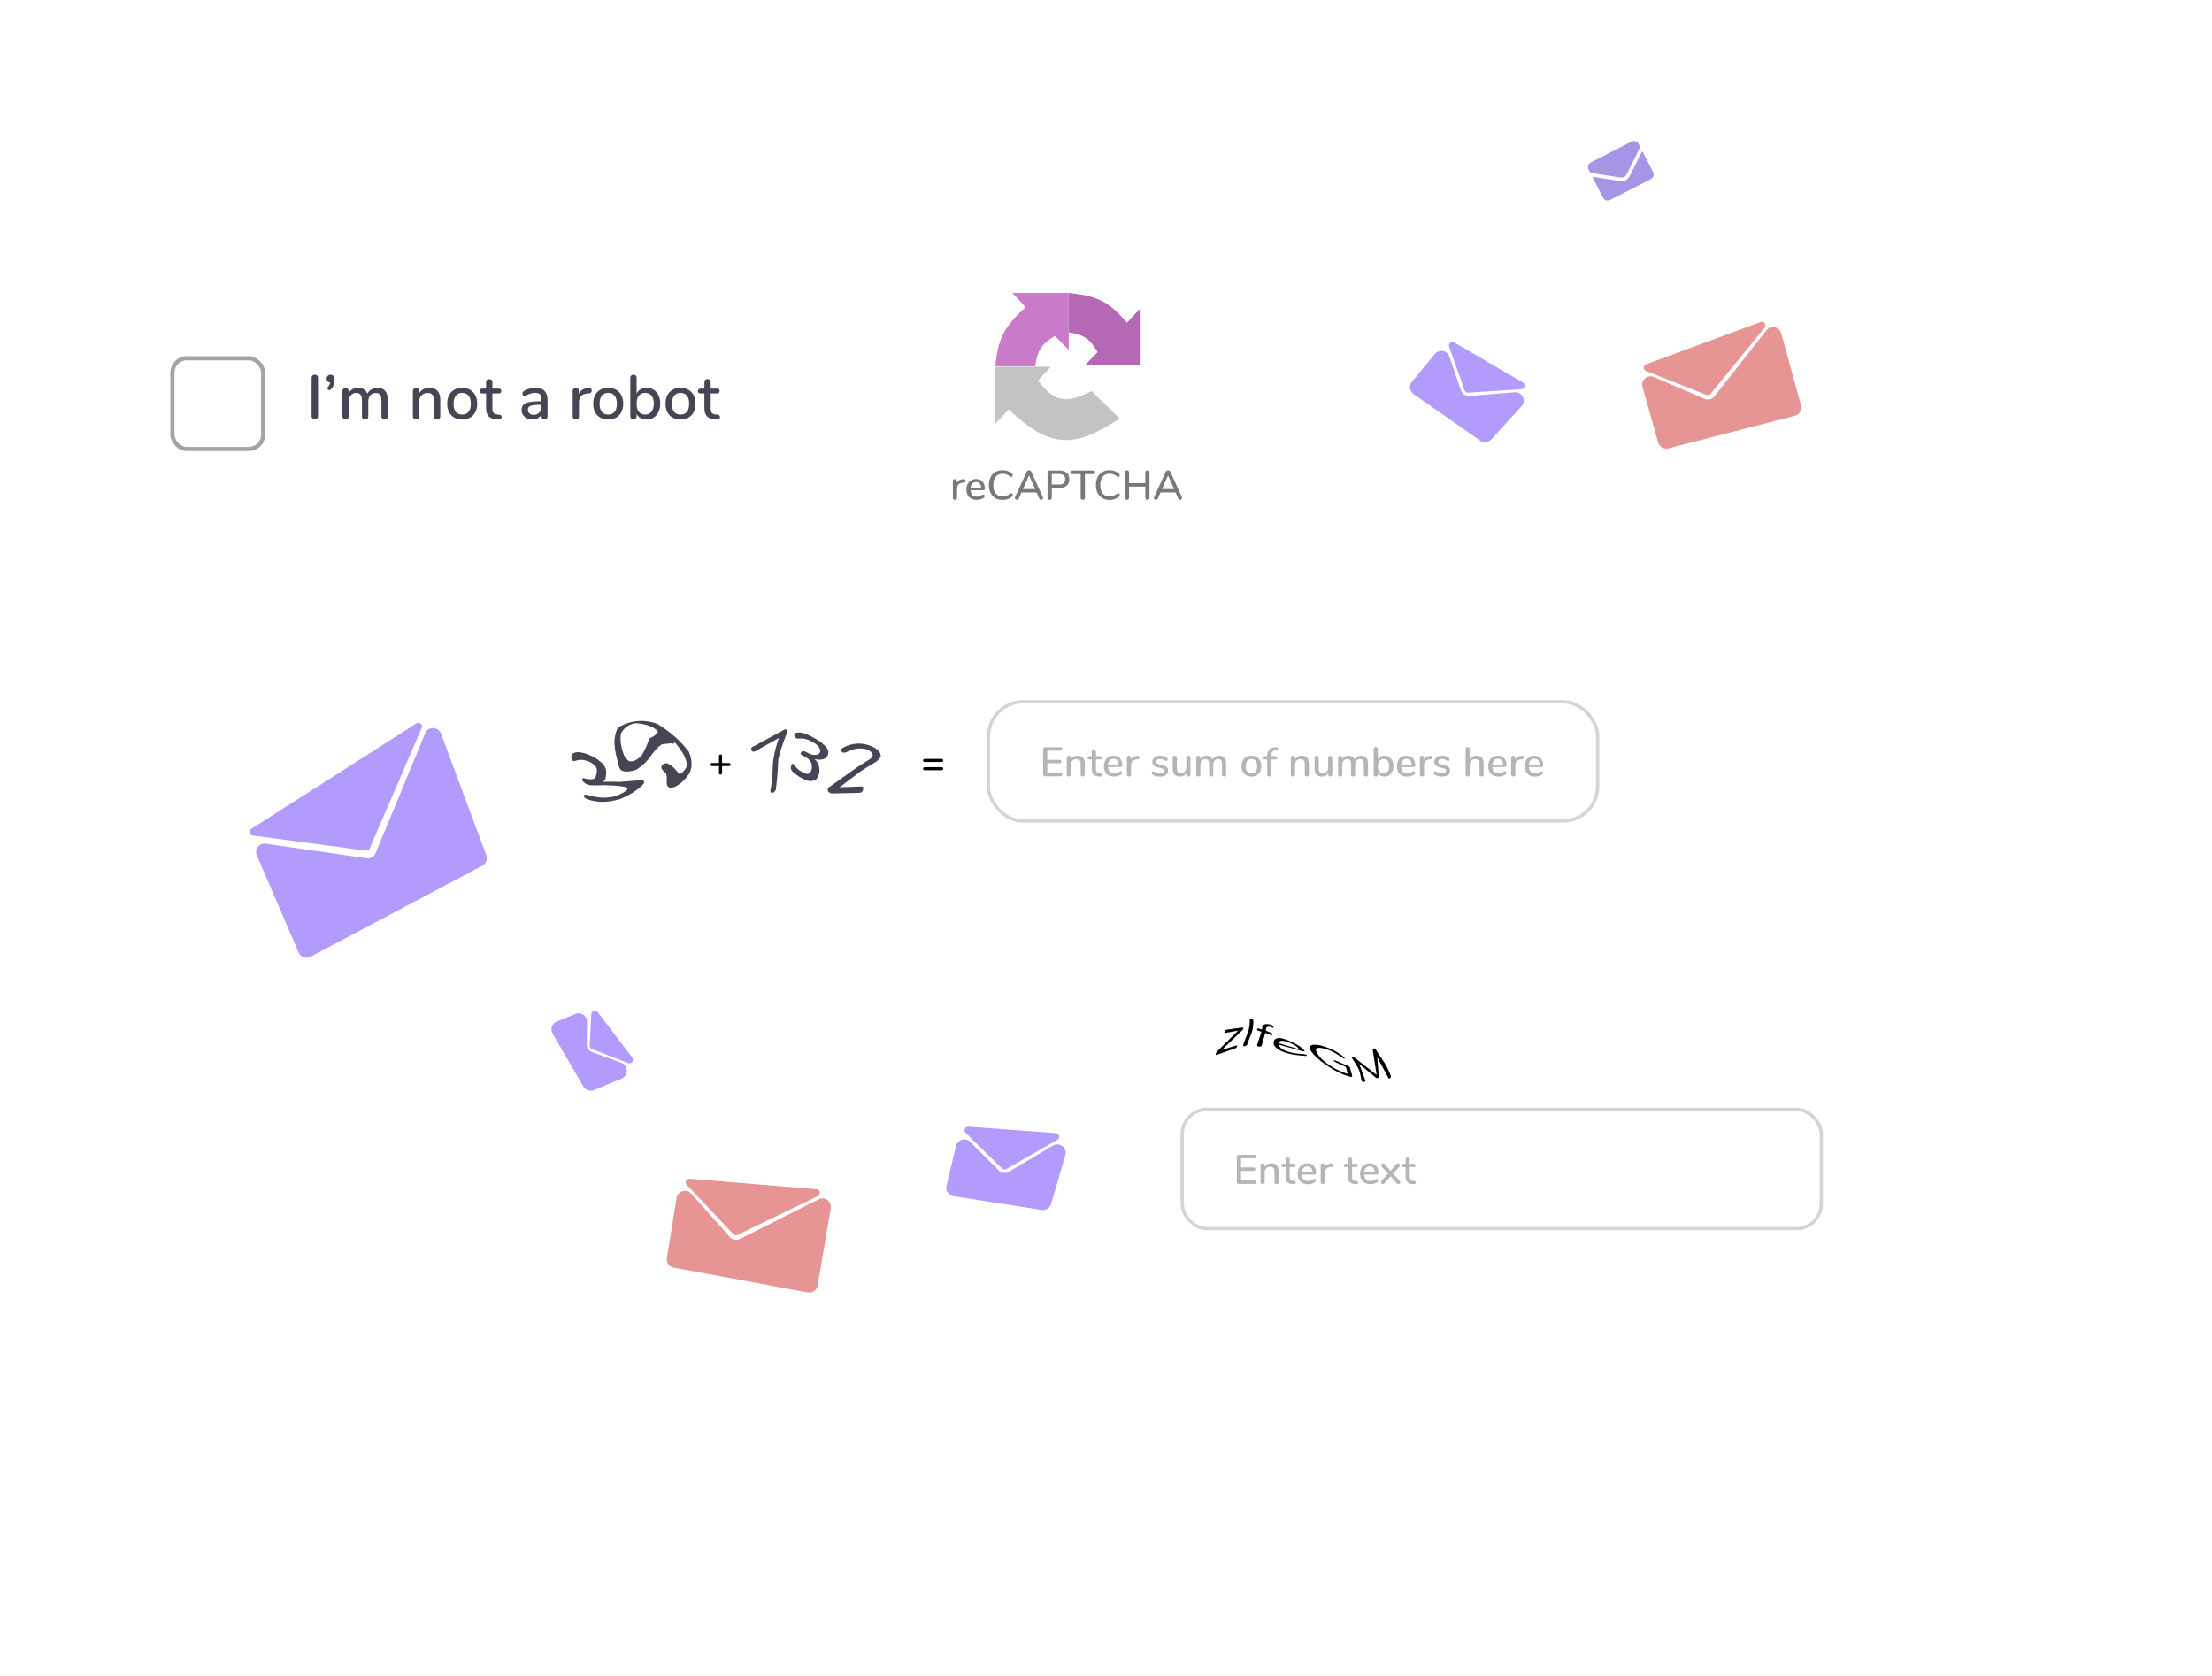 <svg width="668" height="506" viewBox="0 0 668 506" fill="none" xmlns="http://www.w3.org/2000/svg">
<path d="M168.125 308.469L173.793 306.164C175.489 305.474 177.337 306.745 177.3 308.575L177.168 315.235C177.146 316.32 177.815 317.3 178.834 317.676L187.639 320.922C189.812 321.722 189.877 324.771 187.741 325.663L179.357 329.167C178.177 329.66 176.814 329.202 176.172 328.096L166.881 312.109C166.103 310.77 166.69 309.052 168.125 308.469Z" fill="#B39BFD"/>
<path d="M190.939 319.32L180.519 305.651C179.903 304.843 178.613 305.241 178.56 306.256L178.068 315.717C178.043 316.188 178.325 316.622 178.765 316.792L189.678 321.001C190.705 321.397 191.607 320.196 190.939 319.32Z" fill="#B39BFD"/>
<path d="M285.822 358.086L288.71 346.021C289.173 344.085 291.578 343.405 292.987 344.811L301.609 353.417C302.434 354.24 303.711 354.399 304.712 353.803L317.984 345.904C319.974 344.72 322.383 346.588 321.733 348.809L317.416 363.545C317.056 364.773 315.843 365.543 314.579 365.347L287.908 361.196C286.438 360.968 285.476 359.533 285.822 358.086Z" fill="#B39BFD"/>
<path d="M318.812 342.135L292.449 340.206C291.434 340.132 290.879 341.364 291.606 342.076L302.613 352.837C302.962 353.178 303.496 353.246 303.92 353.002L319.277 344.17C320.21 343.634 319.886 342.213 318.812 342.135Z" fill="#B39BFD"/>
<path d="M201.381 379.841L204.34 361.723C204.685 359.607 207.332 358.838 208.758 360.44L220.401 373.524C221.168 374.386 222.419 374.625 223.45 374.106L247.223 362.14C249.089 361.2 251.231 362.783 250.88 364.843L246.904 388.202C246.665 389.604 245.325 390.54 243.927 390.28L203.43 382.757C202.068 382.504 201.158 381.208 201.381 379.841Z" fill="#E69494"/>
<path d="M246.616 359.093L208.246 355.924C207.247 355.841 206.674 357.035 207.363 357.763L221.465 372.654C221.792 372.999 222.305 373.093 222.733 372.886L247.001 361.165C248.002 360.681 247.724 359.185 246.616 359.093Z" fill="#E69494"/>
<path d="M90.209 287.668L77.558 258.289C76.771 256.461 78.291 254.476 80.262 254.76L110.713 259.142C111.866 259.308 112.984 258.671 113.43 257.595L128.417 221.384C129.303 219.245 132.351 219.299 133.159 221.469L146.865 258.264C147.311 259.463 146.8 260.807 145.67 261.405L93.742 288.912C92.427 289.608 90.797 289.035 90.209 287.668Z" fill="#B39BFD"/>
<path d="M125.764 218.421L75.882 250.288C75.024 250.836 75.317 252.156 76.326 252.29L110.491 256.847C110.976 256.912 111.444 256.647 111.638 256.198L127.354 219.774C127.781 218.786 126.671 217.842 125.764 218.421Z" fill="#B39BFD"/>
<path d="M426.379 115.279L433.323 106.875C434.591 105.34 437.051 105.787 437.697 107.67L441.189 117.843C441.568 118.945 442.645 119.65 443.806 119.555L457.383 118.45C459.691 118.262 461.033 121 459.471 122.709L450.348 132.688C449.485 133.631 448.056 133.789 447.008 133.057L426.883 118.99C425.664 118.138 425.431 116.426 426.379 115.279Z" fill="#B39BFD"/>
<path d="M459.861 115.483L439.207 103.419C438.328 102.905 437.287 103.768 437.627 104.727L442.286 117.853C442.449 118.314 442.899 118.61 443.387 118.577L459.382 117.516C460.457 117.444 460.79 116.026 459.861 115.483Z" fill="#B39BFD"/>
<path d="M500.749 133.615L496.028 116.878C495.446 114.813 497.52 112.997 499.49 113.847L514.734 120.423C515.793 120.881 517.028 120.568 517.743 119.662L533.456 99.752C534.75 98.112 537.359 98.641 537.913 100.655L543.885 122.39C544.263 123.762 543.443 125.177 542.065 125.532L503.837 135.39C502.497 135.736 501.125 134.948 500.749 133.615Z" fill="#E69494"/>
<path d="M531.662 97.245L497.119 109.997C496.179 110.344 496.164 111.669 497.096 112.037L515.346 119.249C515.788 119.424 516.293 119.292 516.594 118.924L532.886 98.96C533.589 98.098 532.705 96.86 531.662 97.245Z" fill="#E69494"/>
<path d="M495.759 45.892C495.827 45.741 496.043 45.739 496.117 45.883L499.223 51.923C499.625 52.705 499.317 53.667 498.534 54.069L486.249 60.386C485.466 60.789 484.505 60.481 484.103 59.698L480.999 53.662C480.923 53.514 481.048 53.345 481.214 53.376C482.139 53.549 483.352 53.751 487.49 54.39C488.347 54.525 489.89 54.941 490.935 54.396C491.994 53.862 492.563 52.334 492.938 51.588C494.825 47.851 495.362 46.746 495.759 45.892ZM490.448 53.448C491.139 53.107 491.676 51.726 491.987 51.111C494.443 46.251 494.614 45.85 495.153 44.676C495.256 44.456 495.25 44.197 495.138 43.979L494.849 43.417C494.447 42.635 493.485 42.327 492.703 42.729L480.418 49.046C479.635 49.449 479.327 50.41 479.729 51.193L480.017 51.754C480.13 51.972 480.335 52.125 480.576 52.172C481.843 52.413 482.27 52.511 487.651 53.34C488.333 53.445 489.769 53.812 490.448 53.448Z" fill="#A894E7"/>
<g filter="url(#filter0_dd_628_349)">
<g clip-path="url(#clip0_628_349)">
<rect x="151" y="184" width="368" height="86.839" rx="9.966" fill="white"/>
<path d="M184.565 233.566C186.222 233.513 187.893 233.54 189.722 233.605C191.603 233.461 193.55 233.263 195.431 233.119C197.431 232.987 197.51 233.763 195.918 235.132C194.445 236.395 192.55 237.631 189.735 238.802C187.867 239.341 186.104 239.605 184.486 239.644C182.907 239.618 181.499 239.394 180.237 238.986C179.618 238.789 179.197 238.539 178.947 238.249C178.75 238.013 178.697 237.842 178.776 237.684C178.855 237.539 179.052 237.46 179.368 237.486C179.71 237.5 180.171 237.605 180.75 237.776C182.131 238.144 183.433 238.328 184.657 238.381C185.88 238.381 187.117 238.236 188.419 237.894C192.116 236.395 193.037 235.342 190.708 235.026C189.393 234.803 187.959 234.684 186.551 234.671C185.209 234.566 183.67 234.579 182.223 234.671L180.657 234.592C180.263 234.54 179.842 234.408 179.434 234.184C179.013 233.948 178.697 233.658 178.474 233.369C178.276 233.079 178.224 232.856 178.303 232.685C178.395 232.5 178.618 232.448 178.974 232.54L180.013 232.75C181.276 232.908 182.039 232.764 182.249 232.329C182.526 231.869 182.618 231.251 182.749 230.488C182.828 229.777 182.631 229.172 182.091 228.646C181.592 228.093 180.855 227.659 179.987 227.357C178.803 226.883 177.526 226.804 176.25 227.238C175.974 227.343 175.724 227.357 175.54 227.264C175.343 227.172 175.211 226.988 175.093 226.712C175.001 226.422 174.974 226.094 175.027 225.778C175.106 225.37 175.29 225.094 175.579 224.975C176.158 224.646 176.829 224.581 177.592 224.673C178.434 224.778 179.21 224.975 179.987 225.317C181.328 225.778 182.591 226.449 183.631 227.37C184.762 228.172 185.433 229.159 185.525 230.303C185.604 231.014 185.551 231.632 185.367 232.185C185.446 232.724 185.223 233.198 184.565 233.566ZM189.064 217.227C193.3 214.661 197.536 214.832 200.931 216.056C204.562 218.226 207.85 221.002 210.508 224.489C211.705 227.278 211.521 229.527 210.574 231.211C209.298 232.987 208.074 234.145 206.956 234.75C205.719 235.46 204.759 235.553 204.219 235.026C203.864 234.711 203.772 234.171 203.864 233.356C203.864 232.592 203.851 231.685 203.588 230.895C203.193 230.672 202.864 230.409 202.614 230.027C202.338 229.764 202.193 229.501 202.22 229.185C202.207 228.896 202.338 228.633 202.641 228.383C202.825 228.238 203.022 228.133 203.206 228.067C203.43 228.001 203.693 227.962 204.009 227.988C206.14 229.04 206.732 230.33 207.272 230.803C207.614 231.606 208.508 231.119 209.705 229.33C210.311 227.712 209.271 225.002 205.877 221.2L205.785 221.108C206.456 222.002 206.193 222.226 205.219 221.936C204.588 222.028 203.614 222.055 202.312 222.278C201.325 222.976 200.299 223.975 199.233 225.475C198.049 227.264 196.51 228.804 194.576 229.961C192.471 230.659 190.853 230.619 189.998 230.053C189.419 229.264 189.13 228.317 188.959 227.146C188.59 225.857 188.288 224.475 188.13 222.949C187.906 221.094 188.143 219.174 189.064 217.227ZM198.641 220.502C200.036 219.739 200.865 219.305 200.944 218.792C201.43 218.529 201.102 218.029 199.786 217.24C198.707 216.608 196.984 216.082 194.826 215.885C192.853 215.937 191.143 216.977 190.011 218.95C189.722 220.95 189.985 222.673 190.485 224.239C190.814 225.567 191.432 226.62 192.445 227.317C193.669 227.659 195.116 226.949 196.444 225.344C197.431 223.673 198.049 221.976 198.641 220.502Z" fill="#484455"/>
<path d="M222.649 227.908C222.782 227.908 222.894 227.954 222.985 228.045C223.077 228.128 223.122 228.236 223.122 228.369C223.122 228.502 223.077 228.614 222.985 228.705C222.894 228.789 222.782 228.83 222.649 228.83H220.544V230.935C220.544 231.068 220.498 231.18 220.407 231.272C220.324 231.363 220.216 231.409 220.083 231.409C219.95 231.409 219.838 231.363 219.746 231.272C219.663 231.18 219.622 231.068 219.622 230.935V228.83H217.516C217.384 228.83 217.271 228.784 217.18 228.693C217.089 228.602 217.043 228.494 217.043 228.369C217.043 228.236 217.089 228.128 217.18 228.045C217.271 227.954 217.384 227.908 217.516 227.908H219.622V225.803C219.622 225.67 219.663 225.558 219.746 225.467C219.838 225.375 219.95 225.329 220.083 225.329C220.216 225.329 220.324 225.375 220.407 225.467C220.498 225.558 220.544 225.67 220.544 225.803V227.908H222.649Z" fill="black"/>
<path d="M239.206 217.893C239.511 217.763 239.772 217.697 239.957 217.763C240.121 217.85 240.23 218.024 240.241 218.253C240.251 218.492 240.175 218.732 240.077 219.037C240.077 219.037 238.422 222.794 237.529 226.833C237.388 231.57 236.789 235.915 236.789 235.915C236.56 236.416 236.288 236.732 235.939 236.884C235.732 236.993 235.547 236.971 235.384 236.819C235.199 236.656 235.123 236.449 235.123 236.165C235.155 235.991 235.21 235.773 235.297 235.523C235.297 235.523 235.831 231.93 235.929 227.748C236.342 224.002 237.703 220.354 237.703 220.354L230.506 224.394C230.179 224.503 229.896 224.503 229.711 224.394C229.482 224.285 229.384 224.089 229.351 223.839C229.297 223.262 229.613 222.924 230.331 222.75L239.206 217.893ZM248.462 226.714C249.17 227.334 249.605 228.01 249.758 228.761C250.052 229.567 250.008 230.351 249.79 231.233C249.518 232.474 248.843 233.149 247.83 233.291C246.927 233.476 245.903 233.236 244.749 232.55C244.117 232.224 243.518 231.875 242.93 231.396C242.429 231.08 242.005 230.732 241.656 230.296C241.471 230.078 241.362 229.817 241.319 229.425C241.308 229.131 241.34 228.859 241.428 228.619C241.515 228.369 241.624 228.227 241.743 228.162C241.896 228.14 242.07 228.195 242.233 228.369C242.658 228.902 243.05 229.371 243.398 229.708C243.79 230.089 244.248 230.372 244.749 230.612C246.349 231.592 247.308 231.309 247.613 229.708C247.743 228.902 247.667 228.206 247.373 227.628C247.133 227.095 246.535 226.539 245.631 226.049L244.683 225.57C244.466 225.472 244.335 225.32 244.302 225.167C244.27 224.982 244.313 224.808 244.444 224.645C244.553 224.503 244.705 224.383 244.89 224.318C245.075 224.242 245.282 224.275 245.522 224.394L246.251 224.765C247.155 225.255 247.928 225.483 248.593 225.451C249.333 225.483 249.888 225.189 250.139 224.612C250.291 224.057 250.128 223.523 249.66 222.957C249.224 222.402 248.582 221.912 247.721 221.454C246.393 220.714 245.119 220.398 243.801 220.529C243.486 220.55 243.246 220.529 243.028 220.442C242.832 220.365 242.669 220.213 242.538 220.039C242.397 219.832 242.331 219.647 242.353 219.418C242.408 219.157 242.56 218.928 242.843 218.83C243.464 218.645 244.172 218.645 245.021 218.863C245.979 219.124 246.937 219.549 247.896 220.093C249.409 220.91 250.672 221.726 251.533 222.608C252.404 223.403 252.796 224.242 252.578 225.233C252.404 225.897 251.946 226.42 251.162 226.746C250.259 226.986 249.344 226.921 248.462 226.714ZM262.465 234.989C262.77 234.968 262.977 235.033 263.086 235.175C263.217 235.349 263.239 235.567 263.162 235.871C263.032 236.514 262.65 236.895 262.008 236.917L253.623 237.102C253.253 237.058 252.948 236.884 252.687 236.645C252.513 236.416 252.415 236.122 252.436 235.871C252.48 235.567 252.665 235.294 252.981 235.12L261.398 229.142C262.607 228.391 263.554 227.781 264.349 227.247C265.188 226.823 265.721 226.343 266.004 225.875C266.135 225.222 265.841 224.699 265.199 224.296C264.611 223.883 263.837 223.621 262.89 223.523C261.355 223.403 259.874 223.752 258.371 224.514C258.164 224.579 257.968 224.645 257.805 224.721C257.663 224.765 257.522 224.775 257.369 224.786C257.119 224.797 256.912 224.732 256.759 224.579C256.585 224.427 256.509 224.231 256.509 224.013C256.52 223.719 256.705 223.48 257.075 223.316C257.761 222.881 258.611 222.565 259.612 222.293C260.56 222.064 261.474 221.988 262.367 222.031C263.957 222.151 265.384 222.598 266.647 223.327C267.899 224.079 268.563 224.982 268.465 226.028C268.052 226.768 267.333 227.432 266.298 227.999C265.22 228.587 263.99 229.414 262.454 230.383L256.019 235.229L262.465 234.989Z" fill="#484455"/>
<path d="M281.721 227.584C281.588 227.584 281.476 227.539 281.384 227.447C281.293 227.356 281.247 227.244 281.247 227.111C281.247 226.986 281.293 226.883 281.384 226.799C281.476 226.708 281.588 226.662 281.721 226.662H286.853C286.986 226.662 287.098 226.708 287.189 226.799C287.281 226.891 287.327 227.003 287.327 227.136C287.327 227.26 287.281 227.368 287.189 227.46C287.098 227.543 286.986 227.584 286.853 227.584H281.721ZM281.721 230.076C281.588 230.076 281.476 230.03 281.384 229.939C281.293 229.847 281.247 229.735 281.247 229.602C281.247 229.478 281.293 229.374 281.384 229.291C281.476 229.2 281.588 229.154 281.721 229.154H286.853C286.986 229.154 287.098 229.2 287.189 229.291C287.281 229.382 287.327 229.494 287.327 229.627C287.327 229.752 287.281 229.86 287.189 229.951C287.098 230.034 286.986 230.076 286.853 230.076H281.721Z" fill="black"/>
<path d="M318.132 231.92C317.932 231.92 317.775 231.866 317.658 231.758C317.55 231.641 317.496 231.488 317.496 231.297V223.76C317.496 223.569 317.55 223.419 317.658 223.311C317.775 223.195 317.932 223.137 318.132 223.137H322.716C322.907 223.137 323.052 223.183 323.152 223.274C323.26 223.365 323.314 223.494 323.314 223.66C323.314 223.826 323.26 223.955 323.152 224.046C323.052 224.129 322.907 224.171 322.716 224.171H318.755V226.937H322.467C322.658 226.937 322.803 226.982 322.903 227.074C323.011 227.165 323.065 227.294 323.065 227.46C323.065 227.626 323.011 227.755 322.903 227.846C322.803 227.937 322.658 227.983 322.467 227.983H318.755V230.886H322.716C323.115 230.886 323.314 231.056 323.314 231.396C323.314 231.562 323.26 231.691 323.152 231.783C323.052 231.874 322.907 231.92 322.716 231.92H318.132ZM327.91 225.691C329.364 225.691 330.091 226.509 330.091 228.145V231.384C330.091 231.575 330.032 231.724 329.916 231.832C329.808 231.932 329.654 231.982 329.455 231.982C329.264 231.982 329.111 231.928 328.994 231.82C328.886 231.712 328.832 231.567 328.832 231.384V228.207C328.832 227.692 328.728 227.314 328.521 227.074C328.322 226.833 328.006 226.712 327.574 226.712C327.067 226.712 326.661 226.87 326.353 227.186C326.046 227.501 325.892 227.925 325.892 228.456V231.384C325.892 231.567 325.834 231.712 325.718 231.82C325.61 231.928 325.46 231.982 325.269 231.982C325.078 231.982 324.925 231.928 324.808 231.82C324.692 231.712 324.634 231.567 324.634 231.384V226.314C324.634 226.139 324.692 225.998 324.808 225.89C324.933 225.774 325.087 225.716 325.269 225.716C325.452 225.716 325.597 225.77 325.705 225.878C325.813 225.986 325.867 226.127 325.867 226.301V226.812C326.067 226.447 326.345 226.168 326.702 225.977C327.059 225.786 327.462 225.691 327.91 225.691ZM334.789 231.023C334.972 231.039 335.101 231.089 335.175 231.172C335.258 231.247 335.3 231.355 335.3 231.496C335.3 231.662 335.233 231.791 335.101 231.882C334.976 231.965 334.789 231.998 334.54 231.982L334.204 231.957C333.531 231.907 333.028 231.704 332.696 231.347C332.364 230.981 332.198 230.445 332.198 229.739V226.812H331.451C331.085 226.812 330.902 226.65 330.902 226.326C330.902 226.177 330.948 226.06 331.039 225.977C331.139 225.886 331.276 225.84 331.451 225.84H332.198V224.557C332.198 224.366 332.252 224.217 332.36 224.109C332.476 224.001 332.63 223.947 332.821 223.947C333.012 223.947 333.166 224.001 333.282 224.109C333.398 224.217 333.456 224.366 333.456 224.557V225.84H334.689C334.864 225.84 334.997 225.886 335.088 225.977C335.188 226.06 335.238 226.177 335.238 226.326C335.238 226.484 335.188 226.604 335.088 226.687C334.997 226.77 334.864 226.812 334.689 226.812H333.456V229.827C333.456 230.217 333.535 230.504 333.693 230.686C333.859 230.869 334.108 230.973 334.44 230.998L334.789 231.023ZM340.962 230.387C341.079 230.387 341.174 230.433 341.249 230.524C341.324 230.616 341.361 230.732 341.361 230.873C341.361 231.114 341.212 231.317 340.913 231.484C340.622 231.65 340.302 231.778 339.953 231.87C339.613 231.961 339.285 232.007 338.969 232.007C338.006 232.007 337.246 231.729 336.689 231.172C336.133 230.607 335.855 229.839 335.855 228.867C335.855 228.245 335.975 227.692 336.216 227.211C336.465 226.729 336.81 226.355 337.25 226.089C337.698 225.824 338.205 225.691 338.77 225.691C339.584 225.691 340.227 225.952 340.701 226.476C341.174 226.999 341.411 227.705 341.411 228.593C341.411 228.926 341.261 229.092 340.962 229.092H337.113C337.196 230.379 337.815 231.023 338.969 231.023C339.276 231.023 339.542 230.981 339.766 230.898C339.991 230.815 340.227 230.707 340.477 230.574C340.501 230.558 340.568 230.524 340.676 230.474C340.792 230.416 340.888 230.387 340.962 230.387ZM338.795 226.613C338.313 226.613 337.927 226.766 337.636 227.074C337.346 227.381 337.171 227.813 337.113 228.369H340.327C340.302 227.804 340.157 227.373 339.891 227.074C339.634 226.766 339.268 226.613 338.795 226.613ZM345.986 225.716C346.385 225.691 346.584 225.861 346.584 226.226C346.584 226.409 346.539 226.546 346.447 226.638C346.356 226.729 346.198 226.783 345.974 226.799L345.6 226.837C345.077 226.887 344.687 227.069 344.429 227.385C344.18 227.701 344.056 228.083 344.056 228.531V231.384C344.056 231.583 343.997 231.733 343.881 231.832C343.765 231.932 343.615 231.982 343.433 231.982C343.25 231.982 343.096 231.932 342.972 231.832C342.855 231.733 342.797 231.583 342.797 231.384V226.314C342.797 226.123 342.855 225.977 342.972 225.878C343.096 225.77 343.25 225.716 343.433 225.716C343.599 225.716 343.736 225.77 343.844 225.878C343.96 225.977 344.018 226.118 344.018 226.301V226.899C344.184 226.534 344.425 226.256 344.741 226.064C345.056 225.873 345.413 225.761 345.812 225.728L345.986 225.716ZM352.762 232.007C351.915 232.007 351.221 231.832 350.682 231.484C350.532 231.392 350.424 231.297 350.358 231.197C350.299 231.097 350.27 230.985 350.27 230.861C350.27 230.728 350.308 230.616 350.383 230.524C350.457 230.433 350.553 230.387 350.669 230.387C350.777 230.387 350.947 230.454 351.18 230.587C351.429 230.719 351.67 230.827 351.902 230.91C352.143 230.994 352.442 231.035 352.799 231.035C353.198 231.035 353.509 230.964 353.734 230.823C353.958 230.682 354.07 230.483 354.07 230.225C354.07 230.059 354.024 229.926 353.933 229.827C353.85 229.727 353.7 229.64 353.484 229.565C353.269 229.482 352.949 229.395 352.525 229.303C351.794 229.146 351.267 228.934 350.943 228.668C350.628 228.394 350.47 228.024 350.47 227.559C350.47 227.202 350.574 226.883 350.781 226.6C350.989 226.309 351.275 226.085 351.641 225.927C352.006 225.77 352.421 225.691 352.887 225.691C353.219 225.691 353.543 225.736 353.858 225.828C354.174 225.911 354.452 226.035 354.693 226.202C354.967 226.384 355.104 226.596 355.104 226.837C355.104 226.97 355.062 227.082 354.979 227.173C354.905 227.265 354.813 227.31 354.705 227.31C354.631 227.31 354.556 227.294 354.481 227.26C354.406 227.227 354.307 227.173 354.182 227.098C353.958 226.966 353.746 226.862 353.547 226.787C353.356 226.712 353.115 226.675 352.824 226.675C352.475 226.675 352.193 226.75 351.977 226.899C351.769 227.049 351.666 227.252 351.666 227.51C351.666 227.742 351.761 227.925 351.952 228.058C352.152 228.182 352.521 228.303 353.061 228.419C353.617 228.535 354.053 228.668 354.369 228.818C354.685 228.967 354.909 229.154 355.042 229.378C355.183 229.594 355.253 229.872 355.253 230.213C355.253 230.753 355.025 231.189 354.568 231.521C354.12 231.845 353.518 232.007 352.762 232.007ZM361.363 225.716C361.554 225.716 361.703 225.77 361.811 225.878C361.928 225.986 361.986 226.135 361.986 226.326V231.396C361.986 231.571 361.928 231.712 361.811 231.82C361.695 231.928 361.541 231.982 361.35 231.982C361.176 231.982 361.035 231.932 360.927 231.832C360.819 231.724 360.765 231.583 360.765 231.409V230.935C360.574 231.284 360.308 231.55 359.968 231.733C359.635 231.915 359.262 232.007 358.846 232.007C357.368 232.007 356.629 231.193 356.629 229.565V226.326C356.629 226.135 356.683 225.986 356.791 225.878C356.907 225.77 357.065 225.716 357.264 225.716C357.455 225.716 357.605 225.77 357.713 225.878C357.829 225.986 357.887 226.135 357.887 226.326V229.553C357.887 230.043 357.987 230.404 358.186 230.636C358.386 230.869 358.693 230.985 359.108 230.985C359.598 230.985 359.988 230.827 360.279 230.512C360.578 230.196 360.728 229.777 360.728 229.254V226.326C360.728 226.143 360.786 225.998 360.902 225.89C361.018 225.774 361.172 225.716 361.363 225.716ZM370.723 225.691C372.085 225.691 372.766 226.509 372.766 228.145V231.384C372.766 231.575 372.708 231.724 372.591 231.832C372.475 231.932 372.321 231.982 372.13 231.982C371.948 231.982 371.798 231.932 371.682 231.832C371.566 231.724 371.508 231.575 371.508 231.384V228.157C371.508 227.651 371.416 227.285 371.234 227.061C371.051 226.829 370.764 226.712 370.374 226.712C369.917 226.712 369.556 226.87 369.29 227.186C369.024 227.493 368.891 227.917 368.891 228.456V231.384C368.891 231.575 368.833 231.724 368.717 231.832C368.601 231.932 368.447 231.982 368.256 231.982C368.073 231.982 367.924 231.932 367.808 231.832C367.691 231.724 367.633 231.575 367.633 231.384V228.157C367.633 227.651 367.542 227.285 367.359 227.061C367.176 226.829 366.89 226.712 366.5 226.712C366.043 226.712 365.677 226.87 365.403 227.186C365.138 227.493 365.005 227.917 365.005 228.456V231.384C365.005 231.575 364.947 231.724 364.83 231.832C364.714 231.932 364.565 231.982 364.382 231.982C364.199 231.982 364.045 231.932 363.921 231.832C363.805 231.724 363.747 231.575 363.747 231.384V226.314C363.747 226.131 363.809 225.986 363.933 225.878C364.058 225.77 364.207 225.716 364.382 225.716C364.556 225.716 364.697 225.77 364.805 225.878C364.922 225.977 364.98 226.118 364.98 226.301V226.762C365.163 226.413 365.416 226.148 365.74 225.965C366.064 225.782 366.437 225.691 366.861 225.691C367.326 225.691 367.708 225.786 368.007 225.977C368.314 226.168 368.543 226.463 368.692 226.862C368.875 226.505 369.145 226.222 369.502 226.015C369.859 225.799 370.266 225.691 370.723 225.691ZM380.414 232.007C379.817 232.007 379.289 231.878 378.832 231.621C378.384 231.363 378.035 230.998 377.786 230.524C377.545 230.043 377.425 229.486 377.425 228.855C377.425 228.216 377.545 227.659 377.786 227.186C378.035 226.704 378.384 226.334 378.832 226.077C379.289 225.819 379.817 225.691 380.414 225.691C381.012 225.691 381.536 225.819 381.984 226.077C382.441 226.334 382.79 226.704 383.031 227.186C383.28 227.659 383.404 228.216 383.404 228.855C383.404 229.486 383.28 230.043 383.031 230.524C382.79 230.998 382.441 231.363 381.984 231.621C381.536 231.878 381.012 232.007 380.414 232.007ZM380.414 231.01C380.971 231.01 381.394 230.827 381.685 230.462C381.984 230.097 382.134 229.561 382.134 228.855C382.134 228.157 381.984 227.626 381.685 227.26C381.386 226.887 380.963 226.7 380.414 226.7C379.866 226.7 379.443 226.887 379.144 227.26C378.845 227.626 378.695 228.157 378.695 228.855C378.695 229.561 378.841 230.097 379.131 230.462C379.43 230.827 379.858 231.01 380.414 231.01ZM387.646 224.096C387.231 224.129 386.924 224.262 386.724 224.495C386.525 224.719 386.425 225.051 386.425 225.491V225.84H387.659C387.833 225.84 387.966 225.886 388.057 225.977C388.157 226.06 388.207 226.177 388.207 226.326C388.207 226.476 388.157 226.596 388.057 226.687C387.966 226.77 387.833 226.812 387.659 226.812H386.425V231.371C386.425 231.571 386.363 231.724 386.238 231.832C386.122 231.932 385.973 231.982 385.79 231.982C385.607 231.982 385.458 231.932 385.341 231.832C385.225 231.724 385.167 231.571 385.167 231.371V226.812H384.42C384.245 226.812 384.108 226.77 384.008 226.687C383.917 226.596 383.871 226.476 383.871 226.326C383.871 226.177 383.917 226.06 384.008 225.977C384.108 225.886 384.245 225.84 384.42 225.84H385.167V225.678C385.167 224.914 385.362 224.316 385.753 223.884C386.143 223.444 386.695 223.199 387.409 223.149L387.733 223.125C387.999 223.108 388.19 223.137 388.306 223.212C388.431 223.286 388.493 223.407 388.493 223.573C388.493 223.864 388.319 224.03 387.97 224.071L387.646 224.096ZM395.6 225.691C397.053 225.691 397.78 226.509 397.78 228.145V231.384C397.78 231.575 397.722 231.724 397.606 231.832C397.498 231.932 397.344 231.982 397.145 231.982C396.954 231.982 396.8 231.928 396.684 231.82C396.576 231.712 396.522 231.567 396.522 231.384V228.207C396.522 227.692 396.418 227.314 396.21 227.074C396.011 226.833 395.695 226.712 395.264 226.712C394.757 226.712 394.35 226.87 394.043 227.186C393.735 227.501 393.582 227.925 393.582 228.456V231.384C393.582 231.567 393.524 231.712 393.407 231.82C393.299 231.928 393.15 231.982 392.959 231.982C392.768 231.982 392.614 231.928 392.498 231.82C392.382 231.712 392.324 231.567 392.324 231.384V226.314C392.324 226.139 392.382 225.998 392.498 225.89C392.623 225.774 392.776 225.716 392.959 225.716C393.142 225.716 393.287 225.77 393.395 225.878C393.503 225.986 393.557 226.127 393.557 226.301V226.812C393.756 226.447 394.034 226.168 394.391 225.977C394.749 225.786 395.151 225.691 395.6 225.691ZM404.21 225.716C404.401 225.716 404.551 225.77 404.659 225.878C404.775 225.986 404.833 226.135 404.833 226.326V231.396C404.833 231.571 404.775 231.712 404.659 231.82C404.542 231.928 404.389 231.982 404.198 231.982C404.023 231.982 403.882 231.932 403.774 231.832C403.666 231.724 403.612 231.583 403.612 231.409V230.935C403.421 231.284 403.155 231.55 402.815 231.733C402.483 231.915 402.109 232.007 401.694 232.007C400.215 232.007 399.476 231.193 399.476 229.565V226.326C399.476 226.135 399.53 225.986 399.638 225.878C399.755 225.77 399.912 225.716 400.112 225.716C400.303 225.716 400.452 225.77 400.56 225.878C400.676 225.986 400.735 226.135 400.735 226.326V229.553C400.735 230.043 400.834 230.404 401.034 230.636C401.233 230.869 401.54 230.985 401.955 230.985C402.445 230.985 402.836 230.827 403.126 230.512C403.425 230.196 403.575 229.777 403.575 229.254V226.326C403.575 226.143 403.633 225.998 403.749 225.89C403.866 225.774 404.019 225.716 404.21 225.716ZM413.57 225.691C414.932 225.691 415.613 226.509 415.613 228.145V231.384C415.613 231.575 415.555 231.724 415.439 231.832C415.322 231.932 415.169 231.982 414.978 231.982C414.795 231.982 414.646 231.932 414.529 231.832C414.413 231.724 414.355 231.575 414.355 231.384V228.157C414.355 227.651 414.264 227.285 414.081 227.061C413.898 226.829 413.612 226.712 413.221 226.712C412.764 226.712 412.403 226.87 412.137 227.186C411.872 227.493 411.739 227.917 411.739 228.456V231.384C411.739 231.575 411.681 231.724 411.564 231.832C411.448 231.932 411.294 231.982 411.103 231.982C410.921 231.982 410.771 231.932 410.655 231.832C410.539 231.724 410.481 231.575 410.481 231.384V228.157C410.481 227.651 410.389 227.285 410.206 227.061C410.024 226.829 409.737 226.712 409.347 226.712C408.89 226.712 408.525 226.87 408.251 227.186C407.985 227.493 407.852 227.917 407.852 228.456V231.384C407.852 231.575 407.794 231.724 407.678 231.832C407.561 231.932 407.412 231.982 407.229 231.982C407.046 231.982 406.893 231.932 406.768 231.832C406.652 231.724 406.594 231.575 406.594 231.384V226.314C406.594 226.131 406.656 225.986 406.781 225.878C406.905 225.77 407.055 225.716 407.229 225.716C407.404 225.716 407.545 225.77 407.653 225.878C407.769 225.977 407.827 226.118 407.827 226.301V226.762C408.01 226.413 408.263 226.148 408.587 225.965C408.911 225.782 409.285 225.691 409.708 225.691C410.173 225.691 410.555 225.786 410.854 225.977C411.162 226.168 411.39 226.463 411.539 226.862C411.722 226.505 411.992 226.222 412.349 226.015C412.706 225.799 413.113 225.691 413.57 225.691ZM420.6 225.691C421.131 225.691 421.601 225.819 422.008 226.077C422.415 226.334 422.73 226.7 422.954 227.173C423.187 227.647 423.303 228.199 423.303 228.83C423.303 229.453 423.187 230.005 422.954 230.487C422.73 230.969 422.41 231.342 421.995 231.608C421.588 231.874 421.123 232.007 420.6 232.007C420.143 232.007 419.74 231.911 419.392 231.72C419.043 231.521 418.777 231.239 418.594 230.873V231.371C418.594 231.554 418.536 231.704 418.42 231.82C418.312 231.928 418.162 231.982 417.971 231.982C417.78 231.982 417.627 231.928 417.51 231.82C417.394 231.704 417.336 231.554 417.336 231.371V223.673C417.336 223.49 417.394 223.345 417.51 223.237C417.635 223.129 417.793 223.075 417.984 223.075C418.167 223.075 418.312 223.129 418.42 223.237C418.536 223.336 418.594 223.473 418.594 223.648V226.837C418.777 226.471 419.043 226.189 419.392 225.99C419.74 225.79 420.143 225.691 420.6 225.691ZM420.301 231.01C420.841 231.01 421.26 230.819 421.559 230.437C421.866 230.055 422.02 229.519 422.02 228.83C422.02 228.149 421.871 227.626 421.572 227.26C421.273 226.887 420.849 226.7 420.301 226.7C419.753 226.7 419.329 226.887 419.03 227.26C418.74 227.634 418.594 228.166 418.594 228.855C418.594 229.544 418.74 230.076 419.03 230.45C419.329 230.823 419.753 231.01 420.301 231.01ZM429.455 230.387C429.571 230.387 429.667 230.433 429.742 230.524C429.816 230.616 429.854 230.732 429.854 230.873C429.854 231.114 429.704 231.317 429.405 231.484C429.114 231.65 428.795 231.778 428.446 231.87C428.105 231.961 427.777 232.007 427.462 232.007C426.498 232.007 425.738 231.729 425.182 231.172C424.626 230.607 424.347 229.839 424.347 228.867C424.347 228.245 424.468 227.692 424.709 227.211C424.958 226.729 425.302 226.355 425.743 226.089C426.191 225.824 426.698 225.691 427.262 225.691C428.076 225.691 428.72 225.952 429.193 226.476C429.667 226.999 429.903 227.705 429.903 228.593C429.903 228.926 429.754 229.092 429.455 229.092H425.606C425.689 230.379 426.307 231.023 427.462 231.023C427.769 231.023 428.035 230.981 428.259 230.898C428.483 230.815 428.72 230.707 428.969 230.574C428.994 230.558 429.061 230.524 429.168 230.474C429.285 230.416 429.38 230.387 429.455 230.387ZM427.287 226.613C426.806 226.613 426.42 226.766 426.129 227.074C425.838 227.381 425.664 227.813 425.606 228.369H428.82C428.795 227.804 428.649 227.373 428.384 227.074C428.126 226.766 427.761 226.613 427.287 226.613ZM434.479 225.716C434.878 225.691 435.077 225.861 435.077 226.226C435.077 226.409 435.031 226.546 434.94 226.638C434.849 226.729 434.691 226.783 434.467 226.799L434.093 226.837C433.57 226.887 433.179 227.069 432.922 227.385C432.673 227.701 432.548 228.083 432.548 228.531V231.384C432.548 231.583 432.49 231.733 432.374 231.832C432.258 231.932 432.108 231.982 431.925 231.982C431.743 231.982 431.589 231.932 431.464 231.832C431.348 231.733 431.29 231.583 431.29 231.384V226.314C431.29 226.123 431.348 225.977 431.464 225.878C431.589 225.77 431.743 225.716 431.925 225.716C432.091 225.716 432.228 225.77 432.336 225.878C432.453 225.977 432.511 226.118 432.511 226.301V226.899C432.677 226.534 432.918 226.256 433.233 226.064C433.549 225.873 433.906 225.761 434.305 225.728L434.479 225.716ZM437.909 232.007C437.062 232.007 436.368 231.832 435.829 231.484C435.679 231.392 435.571 231.297 435.505 231.197C435.447 231.097 435.418 230.985 435.418 230.861C435.418 230.728 435.455 230.616 435.53 230.524C435.604 230.433 435.7 230.387 435.816 230.387C435.924 230.387 436.094 230.454 436.327 230.587C436.576 230.719 436.817 230.827 437.049 230.91C437.29 230.994 437.589 231.035 437.946 231.035C438.345 231.035 438.656 230.964 438.881 230.823C439.105 230.682 439.217 230.483 439.217 230.225C439.217 230.059 439.171 229.926 439.08 229.827C438.997 229.727 438.848 229.64 438.632 229.565C438.416 229.482 438.096 229.395 437.672 229.303C436.941 229.146 436.414 228.934 436.09 228.668C435.775 228.394 435.617 228.024 435.617 227.559C435.617 227.202 435.721 226.883 435.928 226.6C436.136 226.309 436.422 226.085 436.788 225.927C437.153 225.77 437.569 225.691 438.034 225.691C438.366 225.691 438.69 225.736 439.005 225.828C439.321 225.911 439.599 226.035 439.84 226.202C440.114 226.384 440.251 226.596 440.251 226.837C440.251 226.97 440.21 227.082 440.126 227.173C440.052 227.265 439.96 227.31 439.852 227.31C439.778 227.31 439.703 227.294 439.628 227.26C439.553 227.227 439.454 227.173 439.329 227.098C439.105 226.966 438.893 226.862 438.694 226.787C438.503 226.712 438.262 226.675 437.971 226.675C437.623 226.675 437.34 226.75 437.124 226.899C436.917 227.049 436.813 227.252 436.813 227.51C436.813 227.742 436.908 227.925 437.099 228.058C437.299 228.182 437.668 228.303 438.208 228.419C438.764 228.535 439.2 228.668 439.516 228.818C439.832 228.967 440.056 229.154 440.189 229.378C440.33 229.594 440.401 229.872 440.401 230.213C440.401 230.753 440.172 231.189 439.715 231.521C439.267 231.845 438.665 232.007 437.909 232.007ZM448.375 225.691C449.82 225.691 450.542 226.509 450.542 228.145V231.384C450.542 231.567 450.484 231.712 450.368 231.82C450.252 231.928 450.098 231.982 449.907 231.982C449.716 231.982 449.562 231.928 449.446 231.82C449.338 231.712 449.284 231.567 449.284 231.384V228.157C449.284 227.659 449.18 227.294 448.973 227.061C448.773 226.829 448.458 226.712 448.026 226.712C447.519 226.712 447.112 226.87 446.805 227.186C446.498 227.501 446.344 227.925 446.344 228.456V231.384C446.344 231.567 446.286 231.712 446.17 231.82C446.062 231.928 445.912 231.982 445.721 231.982C445.53 231.982 445.376 231.928 445.26 231.82C445.144 231.712 445.086 231.567 445.086 231.384V223.673C445.086 223.49 445.144 223.345 445.26 223.237C445.385 223.129 445.543 223.075 445.734 223.075C445.916 223.075 446.062 223.129 446.17 223.237C446.286 223.336 446.344 223.473 446.344 223.648V226.762C446.552 226.413 446.83 226.148 447.179 225.965C447.527 225.782 447.926 225.691 448.375 225.691ZM457.022 230.387C457.139 230.387 457.234 230.433 457.309 230.524C457.384 230.616 457.421 230.732 457.421 230.873C457.421 231.114 457.271 231.317 456.972 231.484C456.682 231.65 456.362 231.778 456.013 231.87C455.673 231.961 455.345 232.007 455.029 232.007C454.066 232.007 453.306 231.729 452.749 231.172C452.193 230.607 451.915 229.839 451.915 228.867C451.915 228.245 452.035 227.692 452.276 227.211C452.525 226.729 452.87 226.355 453.31 226.089C453.758 225.824 454.265 225.691 454.83 225.691C455.644 225.691 456.287 225.952 456.761 226.476C457.234 226.999 457.471 227.705 457.471 228.593C457.471 228.926 457.321 229.092 457.022 229.092H453.173C453.256 230.379 453.875 231.023 455.029 231.023C455.336 231.023 455.602 230.981 455.826 230.898C456.051 230.815 456.287 230.707 456.536 230.574C456.561 230.558 456.628 230.524 456.736 230.474C456.852 230.416 456.948 230.387 457.022 230.387ZM454.855 226.613C454.373 226.613 453.987 226.766 453.696 227.074C453.405 227.381 453.231 227.813 453.173 228.369H456.387C456.362 227.804 456.217 227.373 455.951 227.074C455.693 226.766 455.328 226.613 454.855 226.613ZM462.046 225.716C462.445 225.691 462.644 225.861 462.644 226.226C462.644 226.409 462.599 226.546 462.507 226.638C462.416 226.729 462.258 226.783 462.034 226.799L461.66 226.837C461.137 226.887 460.747 227.069 460.489 227.385C460.24 227.701 460.115 228.083 460.115 228.531V231.384C460.115 231.583 460.057 231.733 459.941 231.832C459.825 231.932 459.675 231.982 459.493 231.982C459.31 231.982 459.156 231.932 459.032 231.832C458.915 231.733 458.857 231.583 458.857 231.384V226.314C458.857 226.123 458.915 225.977 459.032 225.878C459.156 225.77 459.31 225.716 459.493 225.716C459.659 225.716 459.796 225.77 459.904 225.878C460.02 225.977 460.078 226.118 460.078 226.301V226.899C460.244 226.534 460.485 226.256 460.801 226.064C461.116 225.873 461.473 225.761 461.872 225.728L462.046 225.716ZM468.056 230.387C468.173 230.387 468.268 230.433 468.343 230.524C468.418 230.616 468.455 230.732 468.455 230.873C468.455 231.114 468.306 231.317 468.007 231.484C467.716 231.65 467.396 231.778 467.047 231.87C466.707 231.961 466.379 232.007 466.063 232.007C465.1 232.007 464.34 231.729 463.784 231.172C463.227 230.607 462.949 229.839 462.949 228.867C462.949 228.245 463.069 227.692 463.31 227.211C463.559 226.729 463.904 226.355 464.344 226.089C464.793 225.824 465.299 225.691 465.864 225.691C466.678 225.691 467.321 225.952 467.795 226.476C468.268 226.999 468.505 227.705 468.505 228.593C468.505 228.926 468.355 229.092 468.056 229.092H464.207C464.29 230.379 464.909 231.023 466.063 231.023C466.371 231.023 466.636 230.981 466.861 230.898C467.085 230.815 467.321 230.707 467.571 230.574C467.596 230.558 467.662 230.524 467.77 230.474C467.886 230.416 467.982 230.387 468.056 230.387ZM465.889 226.613C465.407 226.613 465.021 226.766 464.73 227.074C464.44 227.381 464.265 227.813 464.207 228.369H467.421C467.396 227.804 467.251 227.373 466.985 227.074C466.728 226.766 466.362 226.613 465.889 226.613Z" fill="#B5B5B5"/>
<rect x="300.975" y="209.42" width="184" height="36" rx="10.5" stroke="#D8D1D8"/>
</g>
</g>
<g filter="url(#filter1_dd_628_349)">
<rect x="34" y="76" width="346.321" height="86.771" rx="9.966" fill="white"/>
<rect x="54.555" y="105.682" width="27.407" height="27.407" rx="4.36" stroke="#A5A2A5" stroke-width="1.246"/>
<path d="M97.555 124.154C97.266 124.154 97.032 124.066 96.856 123.889C96.68 123.713 96.592 123.474 96.592 123.171V111.627C96.592 111.337 96.68 111.104 96.856 110.928C97.032 110.739 97.266 110.644 97.555 110.644C97.858 110.644 98.097 110.732 98.273 110.909C98.45 111.085 98.538 111.324 98.538 111.627V123.171C98.538 123.474 98.45 123.713 98.273 123.889C98.109 124.066 97.87 124.154 97.555 124.154ZM102.29 110.644C102.668 110.644 102.964 110.783 103.178 111.06C103.405 111.337 103.518 111.746 103.518 112.288C103.518 113.359 103.159 114.284 102.441 115.065C102.29 115.217 102.127 115.292 101.95 115.292C101.786 115.292 101.648 115.242 101.534 115.141C101.421 115.028 101.364 114.895 101.364 114.744C101.364 114.606 101.421 114.473 101.534 114.347C101.887 113.982 102.114 113.548 102.215 113.044C101.9 113.019 101.635 112.899 101.421 112.685C101.22 112.471 101.119 112.2 101.119 111.872C101.119 111.52 101.232 111.23 101.459 111.003C101.686 110.764 101.963 110.644 102.29 110.644ZM116.486 114.612C118.551 114.612 119.584 115.853 119.584 118.334V123.247C119.584 123.537 119.496 123.763 119.32 123.927C119.143 124.078 118.91 124.154 118.621 124.154C118.343 124.154 118.117 124.078 117.94 123.927C117.764 123.763 117.676 123.537 117.676 123.247V118.353C117.676 117.585 117.537 117.03 117.26 116.69C116.983 116.338 116.548 116.161 115.956 116.161C115.264 116.161 114.716 116.401 114.313 116.879C113.91 117.345 113.708 117.988 113.708 118.807V123.247C113.708 123.537 113.62 123.763 113.443 123.927C113.267 124.078 113.034 124.154 112.744 124.154C112.467 124.154 112.241 124.078 112.064 123.927C111.888 123.763 111.8 123.537 111.8 123.247V118.353C111.8 117.585 111.661 117.03 111.384 116.69C111.107 116.338 110.672 116.161 110.08 116.161C109.387 116.161 108.833 116.401 108.417 116.879C108.014 117.345 107.813 117.988 107.813 118.807V123.247C107.813 123.537 107.725 123.763 107.548 123.927C107.372 124.078 107.145 124.154 106.868 124.154C106.591 124.154 106.358 124.078 106.169 123.927C105.993 123.763 105.904 123.537 105.904 123.247V115.557C105.904 115.28 105.999 115.059 106.188 114.895C106.377 114.732 106.604 114.65 106.868 114.65C107.133 114.65 107.347 114.732 107.511 114.895C107.687 115.047 107.775 115.261 107.775 115.538V116.237C108.052 115.708 108.436 115.305 108.928 115.028C109.419 114.751 109.986 114.612 110.628 114.612C111.334 114.612 111.913 114.757 112.366 115.047C112.833 115.336 113.179 115.783 113.406 116.388C113.683 115.846 114.092 115.418 114.634 115.103C115.175 114.776 115.793 114.612 116.486 114.612ZM132.149 114.612C134.353 114.612 135.455 115.853 135.455 118.334V123.247C135.455 123.537 135.367 123.763 135.191 123.927C135.027 124.078 134.794 124.154 134.492 124.154C134.202 124.154 133.969 124.072 133.793 123.908C133.629 123.744 133.547 123.524 133.547 123.247V118.429C133.547 117.648 133.39 117.075 133.075 116.709C132.772 116.344 132.294 116.161 131.639 116.161C130.87 116.161 130.253 116.401 129.787 116.879C129.321 117.358 129.088 118 129.088 118.807V123.247C129.088 123.524 129 123.744 128.823 123.908C128.66 124.072 128.433 124.154 128.143 124.154C127.853 124.154 127.62 124.072 127.444 123.908C127.268 123.744 127.179 123.524 127.179 123.247V115.557C127.179 115.292 127.268 115.078 127.444 114.914C127.633 114.738 127.866 114.65 128.143 114.65C128.42 114.65 128.641 114.732 128.804 114.895C128.968 115.059 129.05 115.273 129.05 115.538V116.312C129.352 115.758 129.774 115.336 130.316 115.047C130.858 114.757 131.469 114.612 132.149 114.612ZM142.072 124.192C141.165 124.192 140.365 123.996 139.672 123.606C138.992 123.215 138.463 122.661 138.085 121.943C137.72 121.213 137.537 120.369 137.537 119.411C137.537 118.441 137.72 117.597 138.085 116.879C138.463 116.149 138.992 115.588 139.672 115.198C140.365 114.807 141.165 114.612 142.072 114.612C142.979 114.612 143.772 114.807 144.452 115.198C145.145 115.588 145.674 116.149 146.04 116.879C146.418 117.597 146.606 118.441 146.606 119.411C146.606 120.369 146.418 121.213 146.04 121.943C145.674 122.661 145.145 123.215 144.452 123.606C143.772 123.996 142.979 124.192 142.072 124.192ZM142.072 122.68C142.916 122.68 143.558 122.403 143.999 121.849C144.452 121.294 144.679 120.482 144.679 119.411C144.679 118.353 144.452 117.547 143.999 116.993C143.546 116.426 142.903 116.142 142.072 116.142C141.24 116.142 140.598 116.426 140.144 116.993C139.691 117.547 139.464 118.353 139.464 119.411C139.464 120.482 139.685 121.294 140.126 121.849C140.579 122.403 141.228 122.68 142.072 122.68ZM153.21 122.699C153.487 122.724 153.683 122.8 153.796 122.926C153.922 123.039 153.985 123.203 153.985 123.417C153.985 123.669 153.884 123.864 153.683 124.003C153.494 124.129 153.21 124.179 152.832 124.154L152.322 124.116C151.302 124.04 150.54 123.732 150.036 123.19C149.532 122.636 149.28 121.823 149.28 120.753V116.312H148.146C147.592 116.312 147.315 116.067 147.315 115.576C147.315 115.349 147.384 115.173 147.523 115.047C147.674 114.908 147.882 114.839 148.146 114.839H149.28V112.893C149.28 112.603 149.362 112.376 149.526 112.212C149.702 112.049 149.935 111.967 150.225 111.967C150.515 111.967 150.748 112.049 150.924 112.212C151.1 112.376 151.188 112.603 151.188 112.893V114.839H153.059C153.324 114.839 153.525 114.908 153.664 115.047C153.815 115.173 153.89 115.349 153.89 115.576C153.89 115.815 153.815 115.998 153.664 116.124C153.525 116.25 153.324 116.312 153.059 116.312H151.188V120.885C151.188 121.477 151.308 121.912 151.547 122.189C151.799 122.466 152.177 122.623 152.681 122.661L153.21 122.699ZM164.211 114.612C165.433 114.612 166.34 114.921 166.932 115.538C167.536 116.155 167.839 117.093 167.839 118.353V123.247C167.839 123.537 167.757 123.763 167.593 123.927C167.429 124.078 167.203 124.154 166.913 124.154C166.636 124.154 166.415 124.072 166.252 123.908C166.088 123.744 166.006 123.524 166.006 123.247V122.548C165.767 123.077 165.408 123.486 164.929 123.776C164.463 124.053 163.915 124.192 163.285 124.192C162.68 124.192 162.126 124.072 161.622 123.833C161.131 123.581 160.741 123.241 160.451 122.812C160.161 122.384 160.016 121.899 160.016 121.357C160.004 120.677 160.174 120.148 160.526 119.77C160.879 119.38 161.452 119.103 162.246 118.939C163.039 118.763 164.142 118.674 165.552 118.674H165.987V118.126C165.987 117.421 165.842 116.911 165.552 116.596C165.263 116.281 164.797 116.124 164.154 116.124C163.713 116.124 163.298 116.18 162.907 116.294C162.517 116.407 162.088 116.571 161.622 116.785C161.282 116.974 161.043 117.068 160.904 117.068C160.715 117.068 160.558 116.999 160.432 116.86C160.319 116.722 160.262 116.546 160.262 116.331C160.262 116.142 160.312 115.979 160.413 115.84C160.526 115.689 160.703 115.544 160.942 115.406C161.383 115.166 161.899 114.977 162.491 114.839C163.084 114.688 163.657 114.612 164.211 114.612ZM163.625 122.774C164.318 122.774 164.885 122.541 165.326 122.075C165.767 121.597 165.987 120.986 165.987 120.243V119.751H165.647C164.664 119.751 163.909 119.795 163.38 119.884C162.85 119.972 162.473 120.123 162.246 120.337C162.019 120.539 161.906 120.835 161.906 121.225C161.906 121.679 162.069 122.05 162.397 122.34C162.725 122.63 163.134 122.774 163.625 122.774ZM180.268 114.65C180.873 114.612 181.175 114.87 181.175 115.424C181.175 115.702 181.106 115.909 180.967 116.048C180.829 116.187 180.589 116.268 180.249 116.294L179.682 116.35C178.889 116.426 178.297 116.703 177.906 117.182C177.528 117.66 177.339 118.24 177.339 118.92V123.247C177.339 123.549 177.251 123.776 177.075 123.927C176.899 124.078 176.672 124.154 176.395 124.154C176.118 124.154 175.885 124.078 175.696 123.927C175.519 123.776 175.431 123.549 175.431 123.247V115.557C175.431 115.267 175.519 115.047 175.696 114.895C175.885 114.732 176.118 114.65 176.395 114.65C176.647 114.65 176.855 114.732 177.018 114.895C177.195 115.047 177.283 115.261 177.283 115.538V116.445C177.535 115.891 177.9 115.469 178.379 115.179C178.857 114.889 179.399 114.719 180.004 114.669L180.268 114.65ZM186.172 124.192C185.265 124.192 184.465 123.996 183.772 123.606C183.092 123.215 182.563 122.661 182.185 121.943C181.82 121.213 181.637 120.369 181.637 119.411C181.637 118.441 181.82 117.597 182.185 116.879C182.563 116.149 183.092 115.588 183.772 115.198C184.465 114.807 185.265 114.612 186.172 114.612C187.079 114.612 187.872 114.807 188.552 115.198C189.245 115.588 189.774 116.149 190.14 116.879C190.517 117.597 190.706 118.441 190.706 119.411C190.706 120.369 190.517 121.213 190.14 121.943C189.774 122.661 189.245 123.215 188.552 123.606C187.872 123.996 187.079 124.192 186.172 124.192ZM186.172 122.68C187.016 122.68 187.658 122.403 188.099 121.849C188.552 121.294 188.779 120.482 188.779 119.411C188.779 118.353 188.552 117.547 188.099 116.993C187.646 116.426 187.003 116.142 186.172 116.142C185.34 116.142 184.698 116.426 184.244 116.993C183.791 117.547 183.564 118.353 183.564 119.411C183.564 120.482 183.785 121.294 184.226 121.849C184.679 122.403 185.328 122.68 186.172 122.68ZM197.782 114.612C198.588 114.612 199.3 114.807 199.917 115.198C200.534 115.588 201.013 116.142 201.353 116.86C201.705 117.578 201.882 118.416 201.882 119.373C201.882 120.318 201.705 121.156 201.353 121.886C201.013 122.617 200.528 123.184 199.898 123.587C199.281 123.99 198.575 124.192 197.782 124.192C197.089 124.192 196.478 124.047 195.949 123.757C195.42 123.455 195.017 123.026 194.74 122.472V123.228C194.74 123.505 194.651 123.732 194.475 123.908C194.311 124.072 194.085 124.154 193.795 124.154C193.505 124.154 193.272 124.072 193.096 123.908C192.919 123.732 192.831 123.505 192.831 123.228V111.551C192.831 111.274 192.919 111.053 193.096 110.89C193.285 110.726 193.524 110.644 193.814 110.644C194.091 110.644 194.311 110.726 194.475 110.89C194.651 111.041 194.74 111.249 194.74 111.513V116.35C195.017 115.796 195.42 115.368 195.949 115.065C196.478 114.763 197.089 114.612 197.782 114.612ZM197.328 122.68C198.147 122.68 198.783 122.39 199.237 121.811C199.703 121.231 199.936 120.419 199.936 119.373C199.936 118.341 199.709 117.547 199.255 116.993C198.802 116.426 198.16 116.142 197.328 116.142C196.497 116.142 195.854 116.426 195.401 116.993C194.96 117.56 194.74 118.366 194.74 119.411C194.74 120.457 194.96 121.263 195.401 121.83C195.854 122.397 196.497 122.68 197.328 122.68ZM208 124.192C207.093 124.192 206.293 123.996 205.601 123.606C204.92 123.215 204.391 122.661 204.013 121.943C203.648 121.213 203.466 120.369 203.466 119.411C203.466 118.441 203.648 117.597 204.013 116.879C204.391 116.149 204.92 115.588 205.601 115.198C206.293 114.807 207.093 114.612 208 114.612C208.907 114.612 209.701 114.807 210.381 115.198C211.074 115.588 211.603 116.149 211.968 116.879C212.346 117.597 212.535 118.441 212.535 119.411C212.535 120.369 212.346 121.213 211.968 121.943C211.603 122.661 211.074 123.215 210.381 123.606C209.701 123.996 208.907 124.192 208 124.192ZM208 122.68C208.844 122.68 209.487 122.403 209.928 121.849C210.381 121.294 210.608 120.482 210.608 119.411C210.608 118.353 210.381 117.547 209.928 116.993C209.474 116.426 208.832 116.142 208 116.142C207.169 116.142 206.526 116.426 206.073 116.993C205.62 117.547 205.393 118.353 205.393 119.411C205.393 120.482 205.613 121.294 206.054 121.849C206.508 122.403 207.156 122.68 208 122.68ZM219.139 122.699C219.416 122.724 219.611 122.8 219.724 122.926C219.85 123.039 219.913 123.203 219.913 123.417C219.913 123.669 219.813 123.864 219.611 124.003C219.422 124.129 219.139 124.179 218.761 124.154L218.251 124.116C217.23 124.04 216.468 123.732 215.964 123.19C215.461 122.636 215.209 121.823 215.209 120.753V116.312H214.075C213.521 116.312 213.244 116.067 213.244 115.576C213.244 115.349 213.313 115.173 213.451 115.047C213.603 114.908 213.81 114.839 214.075 114.839H215.209V112.893C215.209 112.603 215.29 112.376 215.454 112.212C215.631 112.049 215.864 111.967 216.153 111.967C216.443 111.967 216.676 112.049 216.852 112.212C217.029 112.376 217.117 112.603 217.117 112.893V114.839H218.988C219.252 114.839 219.454 114.908 219.592 115.047C219.743 115.173 219.819 115.349 219.819 115.576C219.819 115.815 219.743 115.998 219.592 116.124C219.454 116.25 219.252 116.312 218.988 116.312H217.117V120.885C217.117 121.477 217.237 121.912 217.476 122.189C217.728 122.466 218.106 122.623 218.61 122.661L219.139 122.699Z" fill="#484455"/>
<path d="M315.957 112.404C320.741 118.709 324.204 119.682 332.151 115.587L340.595 123.893C327.34 132.584 319.981 133.382 307.098 121.124L303.084 125.415V108.251H319.832L315.957 112.404Z" fill="#C3C3C3"/>
<path d="M342.81 94.963C336.873 87.772 332.763 86.836 325.231 85.966V97.87C329.354 98.519 331.43 99.433 333.951 103.822L330.075 107.836H346.685V90.811L342.81 94.963Z" fill="#B569B5"/>
<path d="M321.078 98.977C317.001 101.357 315.754 103.395 315.126 108.113H303.084C303.769 100.009 305.74 96.09 312.219 90.257L308.205 85.966H325.231V103.13L321.078 98.977Z" fill="#C97BC9"/>
<path d="M293.442 142.161C293.84 142.136 294.04 142.306 294.04 142.671C294.04 142.854 293.994 142.991 293.902 143.082C293.811 143.174 293.653 143.228 293.429 143.244L293.055 143.282C292.532 143.332 292.142 143.514 291.884 143.83C291.635 144.146 291.511 144.528 291.511 144.976V147.829C291.511 148.028 291.452 148.178 291.336 148.277C291.22 148.377 291.07 148.427 290.888 148.427C290.705 148.427 290.551 148.377 290.427 148.277C290.311 148.178 290.252 148.028 290.252 147.829V142.759C290.252 142.568 290.311 142.422 290.427 142.323C290.551 142.215 290.705 142.161 290.888 142.161C291.054 142.161 291.191 142.215 291.299 142.323C291.415 142.422 291.473 142.563 291.473 142.746V143.344C291.639 142.979 291.88 142.7 292.196 142.509C292.511 142.318 292.868 142.206 293.267 142.173L293.442 142.161ZM299.452 146.832C299.568 146.832 299.663 146.878 299.738 146.969C299.813 147.061 299.85 147.177 299.85 147.318C299.85 147.559 299.701 147.762 299.402 147.928C299.111 148.095 298.791 148.223 298.443 148.315C298.102 148.406 297.774 148.452 297.458 148.452C296.495 148.452 295.735 148.173 295.179 147.617C294.622 147.052 294.344 146.284 294.344 145.312C294.344 144.69 294.464 144.137 294.705 143.656C294.954 143.174 295.299 142.8 295.739 142.534C296.188 142.269 296.694 142.136 297.259 142.136C298.073 142.136 298.717 142.397 299.19 142.921C299.663 143.444 299.9 144.15 299.9 145.038C299.9 145.371 299.751 145.537 299.452 145.537H295.602C295.685 146.824 296.304 147.468 297.458 147.468C297.766 147.468 298.031 147.426 298.256 147.343C298.48 147.26 298.717 147.152 298.966 147.019C298.991 147.002 299.057 146.969 299.165 146.919C299.281 146.861 299.377 146.832 299.452 146.832ZM297.284 143.058C296.802 143.058 296.416 143.211 296.125 143.519C295.835 143.826 295.66 144.258 295.602 144.814H298.816C298.791 144.249 298.646 143.817 298.38 143.519C298.123 143.211 297.757 143.058 297.284 143.058ZM305.261 148.464C304.422 148.464 303.691 148.286 303.068 147.928C302.445 147.563 301.968 147.044 301.635 146.371C301.303 145.69 301.137 144.889 301.137 143.967C301.137 143.053 301.303 142.26 301.635 141.588C301.968 140.907 302.445 140.387 303.068 140.03C303.691 139.665 304.422 139.482 305.261 139.482C305.809 139.482 306.328 139.569 306.818 139.744C307.308 139.91 307.735 140.155 308.101 140.479C308.259 140.603 308.338 140.77 308.338 140.977C308.338 141.127 308.296 141.255 308.213 141.363C308.13 141.463 308.03 141.513 307.914 141.513C307.773 141.513 307.636 141.459 307.503 141.351C307.104 141.052 306.739 140.844 306.407 140.728C306.083 140.603 305.713 140.541 305.298 140.541C304.384 140.541 303.683 140.836 303.193 141.426C302.703 142.015 302.458 142.862 302.458 143.967C302.458 145.08 302.703 145.931 303.193 146.521C303.683 147.11 304.384 147.405 305.298 147.405C305.697 147.405 306.058 147.343 306.382 147.218C306.714 147.094 307.088 146.886 307.503 146.596C307.669 146.488 307.806 146.434 307.914 146.434C308.03 146.434 308.13 146.488 308.213 146.596C308.296 146.695 308.338 146.82 308.338 146.969C308.338 147.177 308.259 147.343 308.101 147.468C307.735 147.791 307.308 148.041 306.818 148.215C306.328 148.381 305.809 148.464 305.261 148.464ZM317.433 147.617C317.475 147.717 317.495 147.8 317.495 147.866C317.495 148.024 317.429 148.157 317.296 148.265C317.171 148.373 317.03 148.427 316.872 148.427C316.764 148.427 316.661 148.398 316.561 148.34C316.47 148.273 316.399 148.182 316.349 148.066L315.527 146.197H310.968L310.145 148.066C310.095 148.182 310.021 148.273 309.921 148.34C309.821 148.398 309.718 148.427 309.61 148.427C309.444 148.427 309.294 148.373 309.161 148.265C309.037 148.157 308.974 148.024 308.974 147.866C308.974 147.8 308.995 147.717 309.037 147.617L312.55 139.931C312.608 139.798 312.699 139.694 312.824 139.619C312.957 139.545 313.094 139.507 313.235 139.507C313.376 139.507 313.509 139.545 313.633 139.619C313.766 139.694 313.862 139.798 313.92 139.931L317.433 147.617ZM311.428 145.175H315.079L313.247 141.052L311.428 145.175ZM319.468 148.427C319.277 148.427 319.124 148.369 319.007 148.252C318.891 148.136 318.833 147.978 318.833 147.779V140.205C318.833 140.014 318.887 139.864 318.995 139.756C319.111 139.64 319.269 139.582 319.468 139.582H322.471C323.401 139.582 324.123 139.81 324.638 140.267C325.153 140.724 325.411 141.372 325.411 142.21C325.411 143.041 325.153 143.689 324.638 144.154C324.123 144.619 323.401 144.851 322.471 144.851H320.116V147.779C320.116 147.978 320.058 148.136 319.942 148.252C319.834 148.369 319.676 148.427 319.468 148.427ZM322.334 143.817C323.563 143.817 324.177 143.282 324.177 142.21C324.177 141.147 323.563 140.616 322.334 140.616H320.116V143.817H322.334ZM329.481 148.427C329.29 148.427 329.132 148.369 329.008 148.252C328.892 148.128 328.833 147.97 328.833 147.779V140.653H326.342C325.943 140.653 325.744 140.475 325.744 140.118C325.744 139.943 325.794 139.81 325.893 139.719C326.001 139.628 326.151 139.582 326.342 139.582H332.621C332.812 139.582 332.957 139.628 333.057 139.719C333.165 139.81 333.219 139.943 333.219 140.118C333.219 140.475 333.019 140.653 332.621 140.653H330.129V147.779C330.129 147.97 330.071 148.128 329.955 148.252C329.838 148.369 329.681 148.427 329.481 148.427ZM337.572 148.464C336.734 148.464 336.003 148.286 335.38 147.928C334.757 147.563 334.279 147.044 333.947 146.371C333.615 145.69 333.449 144.889 333.449 143.967C333.449 143.053 333.615 142.26 333.947 141.588C334.279 140.907 334.757 140.387 335.38 140.03C336.003 139.665 336.734 139.482 337.572 139.482C338.121 139.482 338.64 139.569 339.13 139.744C339.62 139.91 340.047 140.155 340.413 140.479C340.571 140.603 340.649 140.77 340.649 140.977C340.649 141.127 340.608 141.255 340.525 141.363C340.442 141.463 340.342 141.513 340.226 141.513C340.085 141.513 339.948 141.459 339.815 141.351C339.416 141.052 339.051 140.844 338.719 140.728C338.395 140.603 338.025 140.541 337.61 140.541C336.696 140.541 335.994 140.836 335.504 141.426C335.014 142.015 334.769 142.862 334.769 143.967C334.769 145.08 335.014 145.931 335.504 146.521C335.994 147.11 336.696 147.405 337.61 147.405C338.008 147.405 338.37 147.343 338.694 147.218C339.026 147.094 339.4 146.886 339.815 146.596C339.981 146.488 340.118 146.434 340.226 146.434C340.342 146.434 340.442 146.488 340.525 146.596C340.608 146.695 340.649 146.82 340.649 146.969C340.649 147.177 340.571 147.343 340.413 147.468C340.047 147.791 339.62 148.041 339.13 148.215C338.64 148.381 338.121 148.464 337.572 148.464ZM348.993 139.52C349.184 139.52 349.338 139.582 349.454 139.706C349.57 139.823 349.628 139.976 349.628 140.167V147.779C349.628 147.97 349.57 148.128 349.454 148.252C349.338 148.369 349.184 148.427 348.993 148.427C348.802 148.427 348.648 148.369 348.532 148.252C348.416 148.136 348.358 147.978 348.358 147.779V144.428H343.449V147.779C343.449 147.97 343.391 148.128 343.275 148.252C343.159 148.369 343.005 148.427 342.814 148.427C342.623 148.427 342.469 148.369 342.353 148.252C342.237 148.136 342.179 147.978 342.179 147.779V140.167C342.179 139.976 342.237 139.823 342.353 139.706C342.469 139.582 342.623 139.52 342.814 139.52C343.005 139.52 343.159 139.582 343.275 139.706C343.391 139.823 343.449 139.976 343.449 140.167V143.381H348.358V140.167C348.358 139.976 348.416 139.823 348.532 139.706C348.648 139.582 348.802 139.52 348.993 139.52ZM359.417 147.617C359.458 147.717 359.479 147.8 359.479 147.866C359.479 148.024 359.412 148.157 359.279 148.265C359.155 148.373 359.014 148.427 358.856 148.427C358.748 148.427 358.644 148.398 358.544 148.34C358.453 148.273 358.383 148.182 358.333 148.066L357.51 146.197H352.951L352.129 148.066C352.079 148.182 352.004 148.273 351.905 148.34C351.805 148.398 351.701 148.427 351.593 148.427C351.427 148.427 351.278 148.373 351.145 148.265C351.02 148.157 350.958 148.024 350.958 147.866C350.958 147.8 350.979 147.717 351.02 147.617L354.533 139.931C354.591 139.798 354.683 139.694 354.807 139.619C354.94 139.545 355.077 139.507 355.218 139.507C355.359 139.507 355.492 139.545 355.617 139.619C355.75 139.694 355.845 139.798 355.903 139.931L359.417 147.617ZM353.412 145.175H357.062L355.231 141.052L353.412 145.175Z" fill="#797979"/>
</g>
<g filter="url(#filter2_dd_628_349)">
<g clip-path="url(#clip1_628_349)">
<rect x="335" y="285" width="268" height="94" rx="9.966" fill="white"/>
<path d="M375.717 313.205C375.883 313.156 375.991 313.156 376.05 313.215C376.119 313.264 376.119 313.352 376.08 313.499C376.031 313.637 375.952 313.764 375.834 313.882C375.717 313.98 375.579 314.048 375.403 314.107L370.048 315.99C369.871 316.059 369.744 316.059 369.665 315.99C369.606 315.902 369.596 315.775 369.655 315.608C369.724 315.431 369.851 315.235 370.048 315.019L376.384 308.713L372.578 309.399C372.421 309.429 372.323 309.409 372.264 309.341C372.225 309.262 372.235 309.164 372.294 309.017C372.362 308.86 372.451 308.723 372.568 308.625C372.696 308.507 372.833 308.438 372.98 308.419L377.57 307.781C377.727 307.771 377.855 307.801 377.924 307.889C377.992 307.958 378.012 308.056 377.963 308.183C377.914 308.311 377.806 308.448 377.659 308.585L371.44 314.578L375.717 313.205ZM378.385 313.411C378.188 313.45 378.051 313.431 377.973 313.352C377.884 313.274 377.884 313.146 377.943 312.979C377.943 312.979 378.61 311.008 379.385 309.184C379.964 307.399 379.905 305.515 379.905 305.515C379.885 305.368 379.915 305.251 380.003 305.172C380.081 305.084 380.209 305.045 380.376 305.064C380.533 305.084 380.67 305.152 380.788 305.26C380.905 305.358 380.964 305.476 380.984 305.633C380.984 305.633 381.062 307.457 380.562 309.174C379.807 310.92 379.179 312.793 379.179 312.793C379.13 312.96 379.032 313.097 378.895 313.205C378.747 313.313 378.571 313.381 378.385 313.411ZM386.28 307.644C385.78 307.467 385.407 307.477 385.162 307.614C384.907 307.742 384.799 308.007 384.789 308.409L384.76 308.732L386.319 309.35C386.466 309.429 386.584 309.527 386.653 309.645C386.721 309.743 386.741 309.851 386.712 309.949C386.692 310.057 386.633 310.115 386.535 310.115C386.437 310.125 386.3 310.096 386.153 310.017L384.603 309.37L383.514 313.205C383.485 313.342 383.397 313.44 383.24 313.489C383.092 313.548 382.926 313.558 382.72 313.538C382.514 313.509 382.357 313.46 382.229 313.372C382.131 313.274 382.092 313.156 382.131 313.009L383.446 309.036L382.524 308.762C382.367 308.713 382.249 308.654 382.18 308.575C382.112 308.487 382.092 308.399 382.121 308.301C382.141 308.193 382.2 308.114 382.288 308.085C382.396 308.046 382.524 308.046 382.681 308.095L383.602 308.389L383.622 308.203C383.642 307.575 383.808 307.134 384.191 306.918C384.554 306.692 385.152 306.673 385.966 306.859L386.319 306.967C386.574 307.055 386.741 307.153 386.849 307.261C386.967 307.369 387.045 307.506 387.075 307.644C387.104 307.879 386.967 307.928 386.643 307.791L386.28 307.644ZM396.441 315.834C396.618 315.873 396.785 315.932 396.922 316C397.079 316.079 397.167 316.157 397.197 316.226C397.246 316.344 396.991 316.373 396.432 316.324C395.843 316.285 395.215 316.236 394.558 316.157C393.891 316.079 393.244 315.99 392.626 315.873C390.812 315.5 389.419 315 388.438 314.343C387.496 313.695 387.084 313.028 387.104 312.303C387.124 311.832 387.32 311.479 387.663 311.253C387.987 311.018 388.438 310.92 389.007 310.959C389.605 311.008 390.301 311.194 391.106 311.518C392.293 311.94 393.371 312.45 394.323 313.038C395.323 313.617 396.029 314.205 396.412 314.774C396.481 314.882 396.471 314.951 396.392 314.97C396.304 314.99 396.118 314.97 395.853 314.921L388.703 312.96C388.909 313.99 390.145 314.813 392.548 315.363C393.165 315.5 393.725 315.588 394.166 315.637C394.627 315.677 395.107 315.716 395.618 315.745C396.02 315.765 396.294 315.794 396.441 315.834ZM391.312 312.136C390.498 311.832 389.88 311.724 389.438 311.793C388.987 311.861 388.742 312.116 388.703 312.518L394.774 314.313C394.509 313.882 394.068 313.489 393.46 313.126C392.861 312.744 392.136 312.42 391.312 312.136ZM409.447 319.315C409.624 319.384 409.781 319.472 409.908 319.58C410.055 319.688 410.143 319.796 410.183 319.904L410.83 322.366C410.859 322.523 410.83 322.621 410.742 322.66C410.673 322.709 410.526 322.699 410.3 322.65C409.83 322.552 409.251 322.376 408.545 322.101C407.858 321.836 407.152 321.522 406.436 321.169C405.082 320.483 403.866 319.718 402.817 318.982C401.748 318.256 400.855 317.53 400.129 316.814C399.364 316.138 398.786 315.471 398.383 314.833C397.952 314.205 397.854 313.744 398.099 313.45C398.315 313.117 398.835 312.94 399.668 312.96C400.433 312.96 401.493 313.166 402.856 313.646C403.778 313.96 404.67 314.333 405.524 314.794C406.377 315.265 407.172 315.765 407.878 316.304C408.182 316.53 408.378 316.716 408.486 316.873C408.564 316.991 408.584 317.079 408.545 317.128C408.505 317.177 408.417 317.167 408.26 317.099C408.123 317.04 407.927 316.922 407.672 316.746C406.838 316.177 406.112 315.726 405.514 315.402C404.896 315.059 404.249 314.764 403.533 314.5C401.914 313.911 400.875 313.784 400.335 313.99C399.757 314.156 399.747 314.657 400.286 315.5C400.718 316.334 401.414 317.167 402.434 318.001C403.425 318.864 404.739 319.718 406.357 320.532C407.525 321.101 408.555 321.503 409.467 321.748L408.927 319.669L406.142 318.413C405.926 318.315 405.73 318.197 405.573 318.08C405.416 317.972 405.318 317.864 405.279 317.776C405.23 317.677 405.259 317.628 405.377 317.638C405.485 317.638 405.651 317.687 405.877 317.776L409.447 319.315ZM417.254 314.196C417.401 314.068 417.529 314.029 417.647 314.088C417.764 314.107 417.862 314.215 417.941 314.392C417.941 314.392 419.294 316.559 420.697 318.57C421.845 320.443 422.502 322.366 422.502 322.366C422.541 322.513 422.531 322.65 422.482 322.788C422.433 322.925 422.345 323.033 422.207 323.121C422.08 323.199 421.972 323.209 421.884 323.16C421.796 323.111 421.737 323.023 421.707 322.876L418.412 316.775L418.892 322.68C418.814 322.905 418.667 323.023 418.431 323.043C418.206 323.062 418.01 322.984 417.833 322.797L412.958 318.766L414.832 323.817C414.851 323.935 414.812 324.023 414.714 324.092C414.626 324.161 414.488 324.2 414.292 324.19C414.116 324.18 413.959 324.131 413.851 324.053C413.733 323.965 413.674 323.866 413.655 323.739C413.655 323.739 413.39 322.15 412.909 320.561C412.017 318.864 410.791 317.001 410.791 317.001C410.683 316.844 410.663 316.736 410.712 316.677C410.761 316.608 410.889 316.608 411.095 316.667C411.35 316.746 411.644 316.903 411.958 317.177L418.225 322.072L417.097 315C417.048 314.804 417.048 314.637 417.068 314.529C417.097 314.392 417.166 314.284 417.254 314.196Z" fill="black"/>
<path d="M376.657 355C376.458 355 376.3 354.946 376.183 354.838C376.076 354.722 376.022 354.568 376.022 354.377V346.84C376.022 346.649 376.076 346.5 376.183 346.392C376.3 346.276 376.458 346.217 376.657 346.217H381.241C381.432 346.217 381.578 346.263 381.677 346.354C381.785 346.446 381.839 346.575 381.839 346.741C381.839 346.907 381.785 347.035 381.677 347.127C381.578 347.21 381.432 347.251 381.241 347.251H377.28V350.017H380.992C381.183 350.017 381.328 350.063 381.428 350.154C381.536 350.245 381.59 350.374 381.59 350.54C381.59 350.706 381.536 350.835 381.428 350.926C381.328 351.018 381.183 351.063 380.992 351.063H377.28V353.966H381.241C381.64 353.966 381.839 354.136 381.839 354.477C381.839 354.643 381.785 354.772 381.677 354.863C381.578 354.954 381.432 355 381.241 355H376.657ZM386.436 348.771C387.889 348.771 388.616 349.589 388.616 351.225V354.464C388.616 354.655 388.558 354.805 388.441 354.913C388.333 355.012 388.18 355.062 387.98 355.062C387.789 355.062 387.636 355.008 387.519 354.9C387.411 354.792 387.357 354.647 387.357 354.464V351.288C387.357 350.773 387.254 350.395 387.046 350.154C386.847 349.913 386.531 349.793 386.099 349.793C385.593 349.793 385.186 349.951 384.878 350.266C384.571 350.582 384.417 351.005 384.417 351.537V354.464C384.417 354.647 384.359 354.792 384.243 354.9C384.135 355.008 383.986 355.062 383.795 355.062C383.604 355.062 383.45 355.008 383.334 354.9C383.217 354.792 383.159 354.647 383.159 354.464V349.394C383.159 349.22 383.217 349.078 383.334 348.971C383.458 348.854 383.612 348.796 383.795 348.796C383.977 348.796 384.123 348.85 384.231 348.958C384.339 349.066 384.393 349.207 384.393 349.382V349.892C384.592 349.527 384.87 349.249 385.227 349.058C385.584 348.867 385.987 348.771 386.436 348.771ZM393.314 354.103C393.497 354.12 393.626 354.169 393.7 354.253C393.784 354.327 393.825 354.435 393.825 354.576C393.825 354.743 393.759 354.871 393.626 354.963C393.501 355.046 393.314 355.079 393.065 355.062L392.729 355.037C392.056 354.988 391.554 354.784 391.221 354.427C390.889 354.062 390.723 353.526 390.723 352.82V349.892H389.976C389.61 349.892 389.428 349.73 389.428 349.407C389.428 349.257 389.473 349.141 389.565 349.058C389.664 348.966 389.801 348.921 389.976 348.921H390.723V347.638C390.723 347.447 390.777 347.297 390.885 347.189C391.001 347.081 391.155 347.027 391.346 347.027C391.537 347.027 391.691 347.081 391.807 347.189C391.923 347.297 391.981 347.447 391.981 347.638V348.921H393.215C393.389 348.921 393.522 348.966 393.613 349.058C393.713 349.141 393.763 349.257 393.763 349.407C393.763 349.564 393.713 349.685 393.613 349.768C393.522 349.851 393.389 349.892 393.215 349.892H391.981V352.907C391.981 353.297 392.06 353.584 392.218 353.767C392.384 353.949 392.633 354.053 392.965 354.078L393.314 354.103ZM399.488 353.468C399.604 353.468 399.699 353.513 399.774 353.605C399.849 353.696 399.886 353.812 399.886 353.954C399.886 354.194 399.737 354.398 399.438 354.564C399.147 354.73 398.827 354.859 398.478 354.95C398.138 355.042 397.81 355.087 397.494 355.087C396.531 355.087 395.771 354.809 395.215 354.253C394.658 353.688 394.38 352.92 394.38 351.948C394.38 351.325 394.5 350.773 394.741 350.291C394.99 349.809 395.335 349.436 395.775 349.17C396.224 348.904 396.73 348.771 397.295 348.771C398.109 348.771 398.753 349.033 399.226 349.556C399.699 350.079 399.936 350.785 399.936 351.674C399.936 352.006 399.787 352.172 399.488 352.172H395.638C395.721 353.459 396.34 354.103 397.494 354.103C397.802 354.103 398.067 354.062 398.292 353.978C398.516 353.895 398.753 353.787 399.002 353.655C399.027 353.638 399.093 353.605 399.201 353.555C399.317 353.497 399.413 353.468 399.488 353.468ZM397.32 349.693C396.838 349.693 396.452 349.847 396.161 350.154C395.871 350.461 395.696 350.893 395.638 351.45H398.852C398.827 350.885 398.682 350.453 398.416 350.154C398.159 349.847 397.793 349.693 397.32 349.693ZM404.512 348.796C404.91 348.771 405.11 348.941 405.11 349.307C405.11 349.49 405.064 349.627 404.973 349.718C404.881 349.809 404.723 349.863 404.499 349.88L404.125 349.917C403.602 349.967 403.212 350.15 402.954 350.465C402.705 350.781 402.581 351.163 402.581 351.612V354.464C402.581 354.664 402.523 354.813 402.406 354.913C402.29 355.012 402.141 355.062 401.958 355.062C401.775 355.062 401.621 355.012 401.497 354.913C401.381 354.813 401.322 354.664 401.322 354.464V349.394C401.322 349.203 401.381 349.058 401.497 348.958C401.621 348.85 401.775 348.796 401.958 348.796C402.124 348.796 402.261 348.85 402.369 348.958C402.485 349.058 402.543 349.199 402.543 349.382V349.98C402.709 349.614 402.95 349.336 403.266 349.145C403.581 348.954 403.939 348.842 404.337 348.809L404.512 348.796ZM412.147 354.103C412.329 354.12 412.458 354.169 412.533 354.253C412.616 354.327 412.657 354.435 412.657 354.576C412.657 354.743 412.591 354.871 412.458 354.963C412.334 355.046 412.147 355.079 411.898 355.062L411.561 355.037C410.888 354.988 410.386 354.784 410.054 354.427C409.722 354.062 409.555 353.526 409.555 352.82V349.892H408.808C408.443 349.892 408.26 349.73 408.26 349.407C408.26 349.257 408.306 349.141 408.397 349.058C408.497 348.966 408.634 348.921 408.808 348.921H409.555V347.638C409.555 347.447 409.609 347.297 409.717 347.189C409.834 347.081 409.987 347.027 410.178 347.027C410.369 347.027 410.523 347.081 410.639 347.189C410.756 347.297 410.814 347.447 410.814 347.638V348.921H412.047C412.221 348.921 412.354 348.966 412.446 349.058C412.545 349.141 412.595 349.257 412.595 349.407C412.595 349.564 412.545 349.685 412.446 349.768C412.354 349.851 412.221 349.892 412.047 349.892H410.814V352.907C410.814 353.297 410.893 353.584 411.05 353.767C411.216 353.949 411.466 354.053 411.798 354.078L412.147 354.103ZM418.32 353.468C418.436 353.468 418.532 353.513 418.606 353.605C418.681 353.696 418.719 353.812 418.719 353.954C418.719 354.194 418.569 354.398 418.27 354.564C417.979 354.73 417.66 354.859 417.311 354.95C416.97 355.042 416.642 355.087 416.327 355.087C415.363 355.087 414.603 354.809 414.047 354.253C413.49 353.688 413.212 352.92 413.212 351.948C413.212 351.325 413.333 350.773 413.574 350.291C413.823 349.809 414.167 349.436 414.608 349.17C415.056 348.904 415.563 348.771 416.127 348.771C416.941 348.771 417.585 349.033 418.058 349.556C418.532 350.079 418.768 350.785 418.768 351.674C418.768 352.006 418.619 352.172 418.32 352.172H414.47C414.554 353.459 415.172 354.103 416.327 354.103C416.634 354.103 416.9 354.062 417.124 353.978C417.348 353.895 417.585 353.787 417.834 353.655C417.859 353.638 417.925 353.605 418.033 353.555C418.15 353.497 418.245 353.468 418.32 353.468ZM416.152 349.693C415.671 349.693 415.284 349.847 414.994 350.154C414.703 350.461 414.529 350.893 414.47 351.45H417.685C417.66 350.885 417.514 350.453 417.249 350.154C416.991 349.847 416.626 349.693 416.152 349.693ZM425.153 354.053C425.278 354.178 425.34 354.323 425.34 354.489C425.34 354.647 425.282 354.784 425.166 354.9C425.058 355.008 424.925 355.062 424.767 355.062C424.609 355.062 424.464 354.992 424.331 354.851L422.425 352.708L420.531 354.851C420.399 354.992 420.253 355.062 420.095 355.062C419.938 355.062 419.801 355.004 419.684 354.888C419.576 354.772 419.522 354.635 419.522 354.477C419.522 354.319 419.581 354.178 419.697 354.053L421.665 351.886L419.796 349.805C419.672 349.664 419.61 349.523 419.61 349.382C419.61 349.224 419.668 349.091 419.784 348.983C419.9 348.867 420.033 348.809 420.183 348.809C420.34 348.809 420.486 348.879 420.619 349.02L422.425 351.063L424.231 349.02C424.364 348.879 424.514 348.809 424.68 348.809C424.829 348.809 424.962 348.867 425.079 348.983C425.195 349.091 425.253 349.224 425.253 349.382C425.253 349.539 425.191 349.681 425.066 349.805L423.197 351.886L425.153 354.053ZM429.556 354.103C429.738 354.12 429.867 354.169 429.942 354.253C430.025 354.327 430.066 354.435 430.066 354.576C430.066 354.743 430 354.871 429.867 354.963C429.743 355.046 429.556 355.079 429.306 355.062L428.97 355.037C428.297 354.988 427.795 354.784 427.463 354.427C427.131 354.062 426.964 353.526 426.964 352.82V349.892H426.217C425.852 349.892 425.669 349.73 425.669 349.407C425.669 349.257 425.715 349.141 425.806 349.058C425.906 348.966 426.043 348.921 426.217 348.921H426.964V347.638C426.964 347.447 427.018 347.297 427.126 347.189C427.243 347.081 427.396 347.027 427.587 347.027C427.778 347.027 427.932 347.081 428.048 347.189C428.165 347.297 428.223 347.447 428.223 347.638V348.921H429.456C429.63 348.921 429.763 348.966 429.855 349.058C429.954 349.141 430.004 349.257 430.004 349.407C430.004 349.564 429.954 349.685 429.855 349.768C429.763 349.851 429.63 349.892 429.456 349.892H428.223V352.907C428.223 353.297 428.302 353.584 428.459 353.767C428.625 353.949 428.875 354.053 429.207 354.078L429.556 354.103Z" fill="#B5B5B5"/>
<rect x="359.5" y="332.5" width="193" height="36" rx="7.5" stroke="#D8D1D8"/>
</g>
</g>
<defs>
<filter id="filter0_dd_628_349" x="136.051" y="174.034" width="391.669" height="106.771" filterUnits="userSpaceOnUse" color-interpolation-filters="sRGB">
<feFlood flood-opacity="0" result="BackgroundImageFix"/>
<feColorMatrix in="SourceAlpha" type="matrix" values="0 0 0 0 0 0 0 0 0 0 0 0 0 0 0 0 0 0 127 0" result="hardAlpha"/>
<feOffset dx="2.492" dy="2.492"/>
<feGaussianBlur stdDeviation="3.114"/>
<feComposite in2="hardAlpha" operator="out"/>
<feColorMatrix type="matrix" values="0 0 0 0 0 0 0 0 0 0 0 0 0 0 0 0 0 0 0.05 0"/>
<feBlend mode="normal" in2="BackgroundImageFix" result="effect1_dropShadow_628_349"/>
<feColorMatrix in="SourceAlpha" type="matrix" values="0 0 0 0 0 0 0 0 0 0 0 0 0 0 0 0 0 0 127 0" result="hardAlpha"/>
<feOffset dx="-4.983"/>
<feGaussianBlur stdDeviation="4.983"/>
<feComposite in2="hardAlpha" operator="out"/>
<feColorMatrix type="matrix" values="0 0 0 0 0 0 0 0 0 0 0 0 0 0 0 0 0 0 0.05 0"/>
<feBlend mode="normal" in2="effect1_dropShadow_628_349" result="effect2_dropShadow_628_349"/>
<feBlend mode="normal" in="SourceGraphic" in2="effect2_dropShadow_628_349" result="shape"/>
</filter>
<filter id="filter1_dd_628_349" x="19.051" y="66.034" width="369.99" height="106.703" filterUnits="userSpaceOnUse" color-interpolation-filters="sRGB">
<feFlood flood-opacity="0" result="BackgroundImageFix"/>
<feColorMatrix in="SourceAlpha" type="matrix" values="0 0 0 0 0 0 0 0 0 0 0 0 0 0 0 0 0 0 127 0" result="hardAlpha"/>
<feOffset dx="2.492" dy="2.492"/>
<feGaussianBlur stdDeviation="3.114"/>
<feComposite in2="hardAlpha" operator="out"/>
<feColorMatrix type="matrix" values="0 0 0 0 0 0 0 0 0 0 0 0 0 0 0 0 0 0 0.05 0"/>
<feBlend mode="normal" in2="BackgroundImageFix" result="effect1_dropShadow_628_349"/>
<feColorMatrix in="SourceAlpha" type="matrix" values="0 0 0 0 0 0 0 0 0 0 0 0 0 0 0 0 0 0 127 0" result="hardAlpha"/>
<feOffset dx="-4.983"/>
<feGaussianBlur stdDeviation="4.983"/>
<feComposite in2="hardAlpha" operator="out"/>
<feColorMatrix type="matrix" values="0 0 0 0 0 0 0 0 0 0 0 0 0 0 0 0 0 0 0.05 0"/>
<feBlend mode="normal" in2="effect1_dropShadow_628_349" result="effect2_dropShadow_628_349"/>
<feBlend mode="normal" in="SourceGraphic" in2="effect2_dropShadow_628_349" result="shape"/>
</filter>
<filter id="filter2_dd_628_349" x="320.051" y="275.034" width="291.669" height="113.932" filterUnits="userSpaceOnUse" color-interpolation-filters="sRGB">
<feFlood flood-opacity="0" result="BackgroundImageFix"/>
<feColorMatrix in="SourceAlpha" type="matrix" values="0 0 0 0 0 0 0 0 0 0 0 0 0 0 0 0 0 0 127 0" result="hardAlpha"/>
<feOffset dx="2.492" dy="2.492"/>
<feGaussianBlur stdDeviation="3.114"/>
<feComposite in2="hardAlpha" operator="out"/>
<feColorMatrix type="matrix" values="0 0 0 0 0 0 0 0 0 0 0 0 0 0 0 0 0 0 0.05 0"/>
<feBlend mode="normal" in2="BackgroundImageFix" result="effect1_dropShadow_628_349"/>
<feColorMatrix in="SourceAlpha" type="matrix" values="0 0 0 0 0 0 0 0 0 0 0 0 0 0 0 0 0 0 127 0" result="hardAlpha"/>
<feOffset dx="-4.983"/>
<feGaussianBlur stdDeviation="4.983"/>
<feComposite in2="hardAlpha" operator="out"/>
<feColorMatrix type="matrix" values="0 0 0 0 0 0 0 0 0 0 0 0 0 0 0 0 0 0 0.05 0"/>
<feBlend mode="normal" in2="effect1_dropShadow_628_349" result="effect2_dropShadow_628_349"/>
<feBlend mode="normal" in="SourceGraphic" in2="effect2_dropShadow_628_349" result="shape"/>
</filter>
<clipPath id="clip0_628_349">
<rect x="151" y="184" width="368" height="86.839" rx="9.966" fill="white"/>
</clipPath>
<clipPath id="clip1_628_349">
<rect x="335" y="285" width="268" height="94" rx="9.966" fill="white"/>
</clipPath>
</defs>
</svg>
